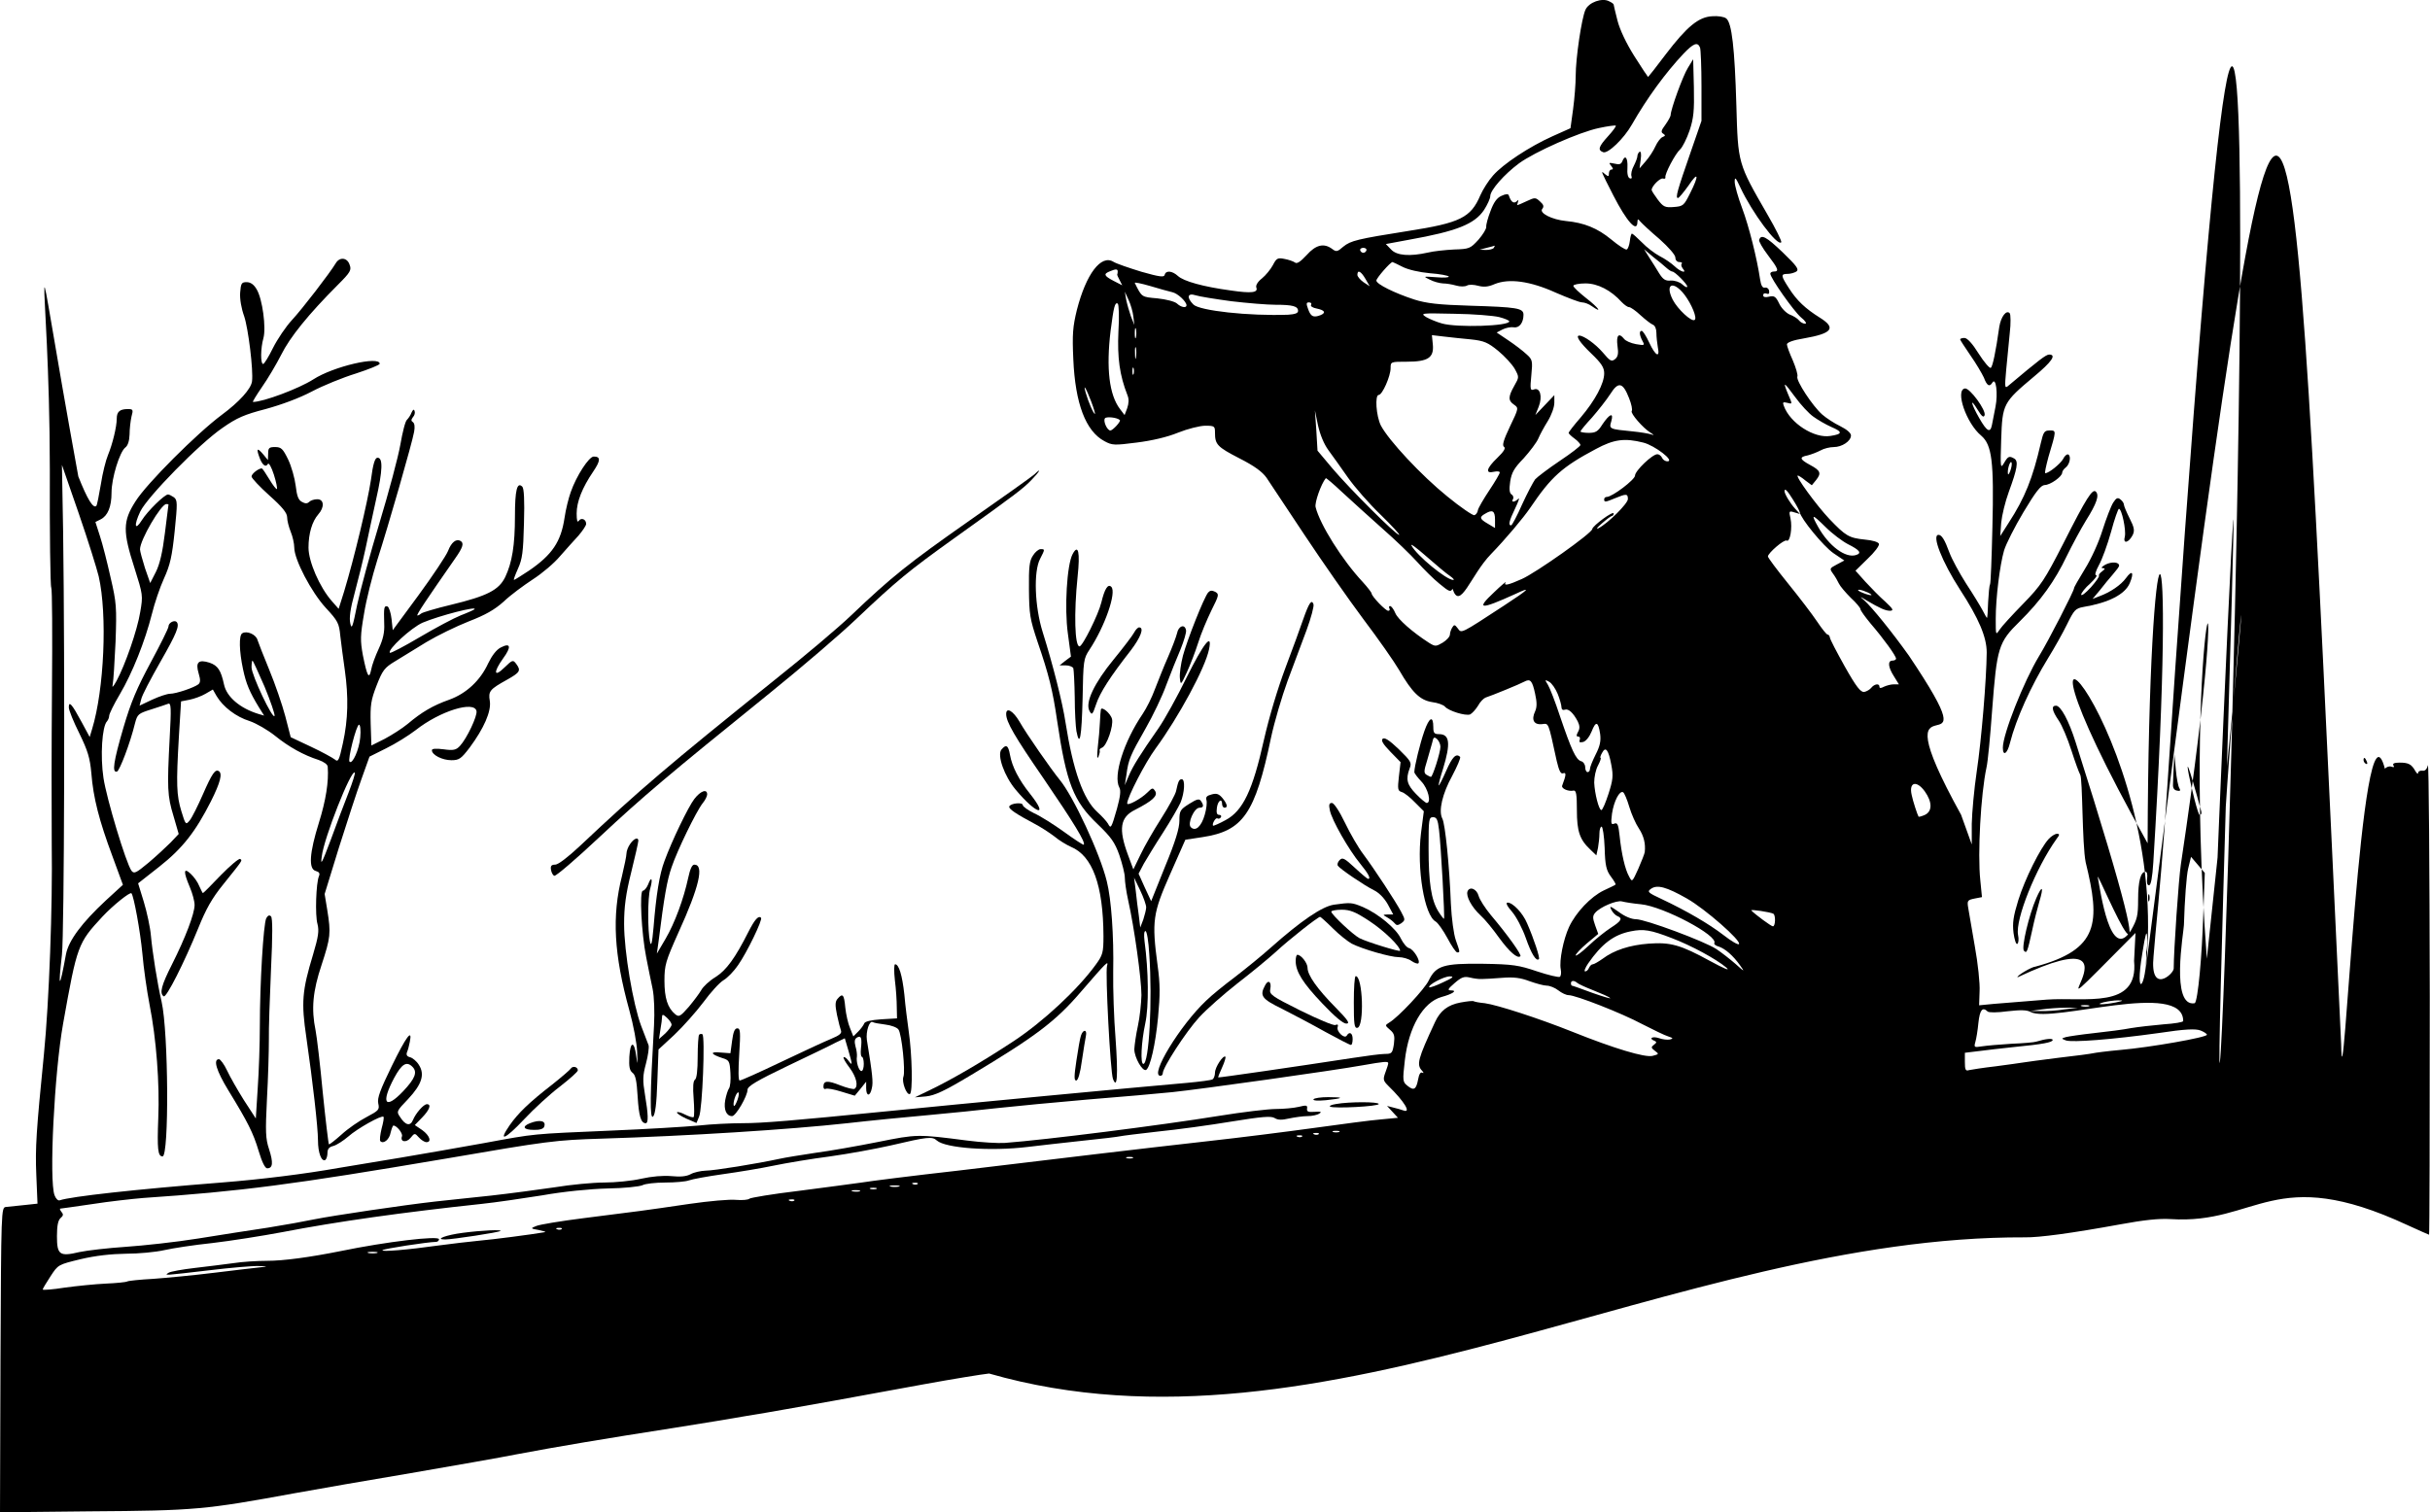 <?xml version="1.0" encoding="UTF-8" standalone="no"?>
<svg
   version="1.0"
   width="1024pt"
   height="637.463pt"
   viewBox="0 0 1024 637.463"
   preserveAspectRatio="xMidYMid"
   id="svg845"
   sodipodi:docname="you-yearn-yet-engage-not.svg"
   inkscape:version="1.3.2 (091e20e, 2023-11-25)"
   xmlns:inkscape="http://www.inkscape.org/namespaces/inkscape"
   xmlns:sodipodi="http://sodipodi.sourceforge.net/DTD/sodipodi-0.dtd"
   xmlns="http://www.w3.org/2000/svg"
   xmlns:svg="http://www.w3.org/2000/svg">
  <defs
     id="defs845" />
  <sodipodi:namedview
     id="namedview845"
     pagecolor="#ffffff"
     bordercolor="#000000"
     borderopacity="0.25"
     inkscape:showpageshadow="2"
     inkscape:pageopacity="0.0"
     inkscape:pagecheckerboard="0"
     inkscape:deskcolor="#d1d1d1"
     inkscape:document-units="pt"
     showgrid="false"
     inkscape:zoom="0.5"
     inkscape:cx="1411"
     inkscape:cy="293"
     inkscape:window-width="1699"
     inkscape:window-height="1391"
     inkscape:window-x="1725"
     inkscape:window-y="33"
     inkscape:window-maximized="1"
     inkscape:current-layer="svg845" />
  <path
     d="m 21,197.963 c -0.1,26.7 0.2,49.1 0.6,49.7 0.4,0.6 0.5,20 0.3,43.2 -0.2,23.1 -0.2,52.4 -0.1,65.1 0.4,25.6 -1.1,66.4 -3.3,88.5 -3.2,32.2 -3.7,39.3 -3.2,50.9 l 0.5,12 -5.6,0.6 c -3.2,0.3 -6.6,0.7 -7.7,0.8 -2,0.2 -2,1 -2.3,64.4 l -0.2,64.3 37.7,-0.4 c 44.9,-0.3 48.6,-0.7 86.8,-7.7 8.8,-1.6 30.6,-5.4 48.5,-8.4 17.9,-3.1 38.1,-6.6 45,-8 16.4,-3.1 37.2,-6.6 65.5,-11 12.7,-2 26.6,-4.3 31,-5.1 4.4,-0.7 12.1,-2 17,-2.9 9.9,-1.7 24.8,-4.4 58,-10.5 12.1,-2.2 24.4,-4.2 27.3,-4.5 141.047,40.523 289.748,-57.933 436.5,-57.4 5.9,0.1 19.5,-1.7 40.3,-5.5 9.8,-1.8 16.2,-2.5 21,-2.2 36.789,2.429 43.443,-23.666 99.8,2.5 4.9,2.2 9,4.1 9.2,4.1 0.2,0 0.3,-45.1 0.3,-100.3 -0.1,-55.1 -0.4,-99 -0.8,-97.6 -0.4,1.7 -1.2,2.5 -2.3,2.3 -1,-0.1 -1.8,0.3 -1.8,0.9 0,0.7 -0.6,0.3 -1.2,-0.8 -1.6,-2.8 -2.8,-3.5 -6.6,-3.5 -2.3,0 -3.1,0.4 -2.6,1.2 0.5,0.7 0.2,0.9 -0.9,0.5 -0.8,-0.3 -2.1,0.1 -2.7,0.9 -9.944,-37.89 -17.786,155.231 -18.436,116.063 -22.526,-478.842 -20.482,-508.742 -82.5,-30.6 11.835,-100.776 -75.113,-189.787 0.936,-54.063 0.462,-148.55 12.59,-156.679 2.4,8.1 -0.4,6.3 -1,9.6 -1.8,9.6 -0.8,0 -1,-1.1 -0.8,-2.9 0.2,-1.6 0,-2.8 -0.7,-2.8 -2,0 -3.1,3.9 -3.1,11.7 0,6.8 -0.4,8.4 -3,13 -8.709,13.819 -12.915,-16.709 -14,-22.4 -0.949,-4.916 36.207,86.221 -9.3,-56.8 -2.9,-9.2 -6.3,-15.5 -8.3,-15.5 -2.1,0 -1.7,2.1 1.1,6.2 1.4,2 3.8,7.7 5.4,12.7 1.6,5 3.3,9.6 3.7,10.2 1.062,1.858 0.772,29.262 2.3,36.9 6.243,25.478 5.731,36.768 -21.2,44 -1.4,0 -8.1,3.9 -7.5,4.5 62.233,-29.392 -6.466,37.78 49.7,-18.7 l -0.6,11.8 c 2.015,20.601 -20.896,15.132 -36.8,16.3 -8.8,0.7 -18.8,1.5 -22.3,1.8 l -6.2,0.6 0.2,-5.9 c 0.2,-3.2 -0.7,-11.8 -2,-18.9 -1.2,-7.2 -2.5,-14.5 -2.8,-16.3 -0.5,-3 -0.3,-3.3 2.7,-3.9 l 3.1,-0.6 -0.7,-7.1 c -1.2,-11.1 0.2,-36.4 2.6,-47.5 0.6,-2.5 1.6,-13.4 2.4,-24.4 2,-26.2 2.6,-28.4 11.6,-37.2 8.9,-8.8 14.8,-17 19.9,-27.7 2.2,-4.5 5.8,-11.2 8,-14.8 4.6,-7.3 5.7,-10.7 4.2,-12.2 -1.4,-1.4 -3.9,2.4 -13.7,21.8 -7.9,15.4 -9.3,17.6 -16.9,25.4 -4.6,4.7 -9.1,9.6 -10,11 -1.6,2.4 -1.6,2.3 -1.6,-4.6 0,-8.8 1.7,-22.5 3.5,-28.8 0.8,-2.7 4.5,-10 8.2,-16.2 5.2,-8.7 7.3,-11.3 8.9,-11.4 2.4,0 7.4,-3.6 7.4,-5.2 0,-0.6 0.7,-1.6 1.5,-2.2 1.7,-1.3 2.4,-4.9 1,-5.5 -0.5,-0.2 -1.5,0.6 -2.1,1.9 -1.1,2 -6,6 -7.5,6 -0.4,0 0.3,-3 1.3,-6.8 3.4,-11.4 3.4,-11.2 0.5,-11.2 -2.2,0 -2.6,0.6 -3.7,5.3 -3.4,14.8 -6.7,23.1 -13.6,33.7 l -3.5,5.5 0.4,-5.6 c 0.3,-3.1 1.7,-8.9 3.2,-13 3.6,-9.8 4.1,-12.9 2.4,-14 -2.2,-1.3 -2.7,-1.1 -4.4,1.8 -1.5,2.6 -1.6,2 -1.2,-9.9 0.5,-15 0.8,-15.6 13.8,-26.5 7.6,-6.3 9.6,-9.3 6.4,-9.3 -1.3,0 -4.3,2.3 -16.9,12.9 -1.8,1.6 -1.9,1.4 -1.2,-6.4 0.4,-4.4 1.1,-11.4 1.5,-15.5 0.5,-4.1 0.4,-7.9 0,-8.4 -1.4,-1.6 -3.7,1.4 -4.4,5.7 -1.5,10.6 -2.8,16.8 -3.6,17.3 -0.5,0.3 -2.8,-2.4 -5.1,-6 -2.6,-4.2 -4.8,-6.6 -6,-6.6 -1,0 -1.8,0.3 -1.8,0.6 0,0.3 2,3.3 4.3,6.7 2.4,3.4 4.9,7.7 5.7,9.4 1.3,3.5 2.4,4.1 3.6,2.1 1.5,-2.4 2.4,4.7 1.3,10.2 -0.6,3 -1.3,6.5 -1.5,7.7 -0.7,3.5 -2.1,2.8 -5.4,-3 -3.5,-6.1 -4,-9 -0.6,-3.4 1.7,2.8 2.5,3.4 2.9,2.3 0.8,-2 -6.3,-11.7 -8.3,-11.3 -4.2,0.7 0.6,14.7 6.9,19.9 4.5,3.9 5.4,10.8 4.7,38.6 -0.3,12.8 -0.7,23.6 -1,24.1 -0.3,0.4 -0.6,3.8 -0.8,7.4 -0.1,3.7 -0.3,6.7 -0.5,6.7 -0.1,0 -1,-1.5 -1.9,-3.3 -0.9,-1.7 -4,-6.8 -6.9,-11.2 -2.8,-4.4 -6,-10.3 -7,-13 -2,-5.5 -3.3,-7.5 -4.6,-7.5 -3,0 1.5,11.4 9,23 8,12.3 11.3,20.1 11.3,26.6 -0.1,11.3 -2.2,36.7 -4.2,50.1 -1.1,7.4 -2,17.4 -2.1,22.1 v 8.7 l -4.5,-12.5 c -37.74,-68.33 16.552,-9.699 -22,-67.1 -7,-9.8 -15.3,-20.1 -18.8,-23.3 -2.1,-1.8 -2,-1.8 0.9,0 5.6,3.3 8,4.4 10,4.4 1.6,-0.1 1.3,-0.7 -2,-3.8 -2.3,-2 -6,-5.8 -8.4,-8.4 l -4.2,-4.7 5.1,-5 c 2.9,-2.7 5,-5.5 4.8,-6.3 -0.3,-0.8 -2.7,-1.5 -5.9,-1.8 -6.8,-0.7 -8.1,-1.5 -15,-8.7 -5.4,-5.7 -14.6,-18.3 -13.3,-18.3 0.3,0 1.8,0.9 3.2,2.1 l 2.7,2 1.8,-2.2 c 2.3,-2.9 1.9,-4 -2.6,-6.4 -4.4,-2.4 -4.6,-3.3 -0.9,-4 1.5,-0.4 3.9,-1.3 5.4,-2.1 1.4,-0.8 3.9,-1.4 5.5,-1.4 3.5,0 7.3,-2.5 7.3,-4.9 0,-1 -1.7,-2.5 -4.5,-3.9 -2.5,-1.2 -5.9,-3.4 -7.6,-4.9 -4.1,-3.6 -11.1,-14.3 -10.5,-16 0.3,-0.7 -0.6,-3.7 -1.9,-6.8 -1.4,-3.1 -2.5,-6.1 -2.5,-6.8 0,-0.8 2.7,-1.8 7.1,-2.5 12.1,-2.1 13.8,-4.4 6.7,-8.8 -5.9,-3.7 -9.6,-7.1 -12.9,-12.3 -3.5,-5.4 -3.6,-6.1 -0.6,-6.1 1.2,0 2.9,-0.5 3.7,-1 1.2,-0.9 0.2,-2.3 -5.8,-8.1 -6.9,-6.6 -9.1,-7.8 -9.9,-5.2 -0.2,0.5 1.4,3.4 3.7,6.4 4.4,5.8 4.8,6.9 2.5,6.9 -0.8,0 -1.5,0.4 -1.5,0.9 0,1.8 9.8,15.7 12.9,18.4 1.9,1.5 2.6,2.7 1.8,2.7 -0.8,0 -2,-0.6 -2.6,-1.4 -0.6,-0.8 -2.4,-1.9 -4,-2.5 -1.5,-0.7 -3.5,-2.7 -4.4,-4.7 -1.4,-2.9 -2.1,-3.3 -4.2,-2.8 -1.6,0.4 -2.5,0.2 -2.5,-0.6 0,-0.7 0.6,-1 1.4,-0.7 0.9,0.4 1.3,0 1.1,-1.1 -0.1,-0.9 -0.9,-1.6 -1.8,-1.4 -1,0.2 -1.6,-0.9 -2,-3.5 -1.3,-8.8 -4.7,-22.4 -7.6,-30.1 -1.7,-4.5 -3.1,-9.5 -3.1,-11 0,-2.3 0.4,-1.9 2.4,2.4 4.9,10.5 15.5,24.8 17.2,23.1 0.4,-0.3 -2.3,-5.7 -5.9,-11.9 -12.4,-21.5 -12.3,-21.2 -13,-45.9 -0.7,-24 -1.9,-34.8 -4.3,-36.6 -0.9,-0.7 -3.5,-1.1 -5.9,-0.9 -5.7,0.3 -10.6,4.3 -19.6,16.1 -3.9,5.2 -7.3,9.5 -7.4,9.5 -0.1,0 -2.7,-3.9 -5.8,-8.8 -3.4,-5.4 -6.1,-11.1 -7.1,-15 -0.9,-3.5 -1.6,-6.5 -1.6,-6.7 0,-0.3 -0.8,-0.9 -1.9,-1.4 -2.9,-1.6 -8.6,0.4 -10,3.6 -1.6,3.5 -4.1,20.3 -4.1,27.8 0,3.3 -0.5,9.6 -1.1,14.1 l -1.1,8 -7.6,3.4 c -9.8,4.4 -20.8,11.7 -25,16.5 -1.9,2.1 -4.3,5.9 -5.4,8.4 -4,9.4 -8.5,11.6 -30.3,15 -21.5,3.4 -24.3,4.1 -27.4,6.6 -2.5,2.2 -3,2.3 -4.7,1 -3.5,-2.6 -6.9,-1.8 -10.8,2.6 -2.6,2.8 -4.1,3.8 -4.9,3.1 -0.7,-0.5 -2.7,-1.2 -4.4,-1.5 -2.9,-0.6 -3.4,-0.3 -4.9,2.6 -0.9,1.7 -3,4.3 -4.6,5.6 -1.7,1.3 -2.7,2.9 -2.4,3.8 0.9,2.2 -1.9,2.6 -10.7,1.3 -11.8,-1.6 -19.9,-3.9 -22.3,-6.1 -2.4,-2.2 -5.1,-2.5 -5.6,-0.5 -0.2,1.1 -2.1,0.9 -9.8,-1.3 -5.2,-1.6 -10.5,-3.4 -11.8,-4.2 -5.2,-3.2 -11.5,5.1 -15.4,20.3 -1.7,7 -2,10.2 -1.5,20.8 0.8,18.6 5.2,30.3 13.1,34.5 3.3,1.8 4.2,1.8 13.6,0.6 6.4,-0.8 12.9,-2.3 17.5,-4.2 4,-1.6 9.2,-2.9 11.4,-2.9 3.9,0 4.1,0.2 4.1,2.9 0,5 0.9,6 10.2,10.8 6.5,3.3 9.7,5.7 11.5,8.2 1.3,2 8.5,12.8 16,24.1 7.5,11.3 18.6,27.2 24.8,35.5 6.2,8.2 13,17.9 15.1,21.5 5.5,9.5 8.8,12.7 13.9,13.5 2.4,0.3 4.8,1.2 5.4,1.9 1.5,1.8 8.6,4 10.6,3.3 0.8,-0.4 2.3,-2 3.3,-3.6 0.9,-1.7 2.4,-3.2 3.2,-3.5 2.8,-0.9 14.5,-5.7 16.3,-6.7 2.6,-1.4 3.4,-0.5 4.6,5.1 0.8,3.6 0.8,5.6 0,7.4 -1.7,3.6 -0.5,5.7 2.8,5.4 3,-0.3 2.6,-1.5 6.3,15.5 1,4.2 1.7,5.6 2.7,5.2 1.4,-0.5 1.3,0.7 -0.4,5.2 -0.5,1.2 2.6,2.6 4.8,2.1 1.1,-0.2 1.4,1.6 1.4,8.2 0,9.1 1.2,12.5 5.8,16.8 l 2.4,2.3 0.7,-3.2 c 0.3,-1.7 0.6,-4.4 0.6,-6 0,-1.6 0.4,-2.9 0.9,-2.9 0.5,0 1.1,4 1.3,8.9 0.2,7.5 0.7,9.5 2.6,12.1 1.3,1.7 2.2,3.3 2,3.4 -0.1,0.2 -2.4,1.3 -5,2.5 -5.4,2.6 -11.7,9.2 -14.6,15.4 -2.4,5.2 -4.2,14.2 -3.5,17.8 0.3,1.5 0.1,2.9 -0.4,3.2 -0.5,0.3 -4.8,-0.7 -9.6,-2.3 -7.7,-2.6 -10.1,-3 -22.9,-3.2 -16.5,-0.2 -19.7,0.8 -22.7,7 -1.7,3.6 -12.9,15.6 -16.7,17.8 -1.8,1.1 -1.8,1.2 0.3,3 1.9,1.6 2.1,2.6 1.7,6 -0.6,3.9 -0.9,4.2 -3.8,4.2 -1.7,0 -7.8,0.8 -13.6,1.7 -24.1,3.7 -56.5,8.4 -56.6,8.2 -0.2,-0.1 0.6,-2 1.6,-4.2 1,-2.2 1.6,-4.2 1.4,-4.5 -0.9,-0.9 -4.4,4.4 -4.4,6.7 0,1.2 -0.5,2.5 -1,2.8 -0.6,0.4 -5.4,1 -10.8,1.5 -21,1.8 -96.8,9 -127.7,12.1 -38.3,3.8 -51.1,4.9 -59.7,4.9 -4.8,0 -13.1,0.4 -18.5,1 -5.4,0.5 -21.7,1.5 -36.3,2.1 -34.6,1.5 -31.8,1.2 -54.1,5.3 -10.7,1.9 -26.4,4.7 -34.9,6.1 -8.5,1.4 -20.4,3.4 -26.5,4.4 -14.1,2.5 -32.5,4.8 -49,6.1 -36.7,2.9 -63.6,5.9 -68.3,7.5 -0.7,0.3 -1.7,-0.7 -2.2,-2.1 -2.4,-6.1 -0.1,-51.8 3.6,-72.4 5.9,-33.1 6.2,-33.9 16.6,-45.1 4.4,-4.7 11.6,-10.5 12.2,-9.8 1,1.2 3.7,15.9 4.6,25.4 0.5,6 1.9,15.7 3,21.4 2.9,14.6 4.3,33.5 3.7,47.9 -0.5,13.1 -0.2,16.2 1.8,16.2 2.8,0 2.5,-52.4 -0.4,-65.2 -1.8,-7.7 -3.9,-21.1 -4.5,-27.8 -0.3,-3.6 -1.7,-10 -3,-14.3 l -2.4,-7.8 8.9,-7 c 9.9,-7.8 15.3,-14.8 21.8,-27.6 4,-8 4.9,-11.7 3.3,-12.7 -1.5,-0.9 -2.8,0.9 -6.7,9.8 -2.1,4.8 -4.6,9.8 -5.5,10.9 -1.7,2.1 -1.8,2 -3.6,-3.9 -2,-6.7 -2.2,-11 -1,-31.6 l 0.9,-14.6 3.6,-0.7 c 2,-0.4 5,-1.5 6.7,-2.5 l 3.1,-1.8 1.6,2.8 c 2.7,4.5 8.1,8.7 13.9,10.5 2.9,1 7.7,3.8 10.7,6.2 5.8,4.7 12.1,8.2 18.4,10.2 2.2,0.8 3.8,1.9 3.8,2.9 0.5,6.2 -0.8,14.2 -3.7,23.5 -4,12.8 -4.5,19.6 -1.3,20.4 1.4,0.4 1.8,1 1.3,2.2 -1.2,2.7 -1.7,16.5 -0.6,20.2 0.7,2.8 0.4,5.2 -1.9,12.9 -4.6,15.2 -5,20 -2.8,34.9 2.7,18.7 4.9,37.9 4.9,43.4 0,5.2 1.5,9.1 3.1,8.2 0.5,-0.4 0.9,-1.7 0.9,-3 0,-1.6 0.7,-2.5 2.5,-2.9 1.4,-0.4 4.2,-2.2 6.3,-4 3.7,-3.3 14,-9.1 14.8,-8.3 0.3,0.2 -0.1,2.5 -0.8,5 -0.6,2.6 -0.9,4.9 -0.5,5.3 1.3,1.3 3.8,-0.7 4.3,-3.6 0.4,-1.6 0.9,-3 1.2,-3 1.4,0 4,3.3 3.6,4.5 -0.9,2.4 1.8,2.9 3.6,0.7 1.7,-2.1 1.8,-2.1 3.5,-0.2 1,1.1 2.4,2 3.2,2 2.3,0 1.4,-2.8 -1.8,-5.1 l -3.1,-2.1 3.1,-3.2 c 3.1,-3.2 4,-5.6 2,-5.6 -1.4,0 -4.7,3.8 -5.9,6.7 -1.1,2.7 -3.2,2.2 -5.4,-1.3 -1.6,-2.3 -1.5,-2.5 3.4,-7.6 5.8,-6.2 7.1,-10.4 4.5,-14.4 -0.9,-1.5 -2.6,-2.9 -3.7,-3.2 -1.3,-0.3 -1.7,-1 -1.3,-2.1 0.4,-0.9 0.9,-2.8 1.2,-4.4 1.2,-5.9 -1.6,-2.1 -7.6,10.2 -4.9,10.1 -6.2,13.5 -5.7,15.8 0.6,2.6 0.2,3 -4.9,5.7 -3.1,1.6 -7.9,4.9 -10.6,7.4 -2.7,2.4 -5.1,4.3 -5.3,4.1 -0.2,-0.2 -1.4,-10.1 -2.6,-21.9 -1.1,-11.8 -2.5,-23.5 -3,-26 -1.9,-9.2 -1.2,-16.6 2.5,-27.7 3.8,-11.6 4,-13.3 2.4,-23.2 l -1.1,-6.7 6,-19.5 c 3.4,-10.7 7.6,-23.7 9.5,-28.9 l 3.4,-9.5 7,-3.5 c 3.9,-1.9 9.5,-5.4 12.5,-7.7 10.3,-8.1 24.7,-12.5 25.6,-8 0.4,2.1 -4.1,11.6 -7,14.7 -1.6,1.7 -2.7,2 -6.9,1.4 -3.2,-0.4 -4.9,-0.3 -4.9,0.4 0,2 4.4,4.2 8.2,4.2 3.3,0 4.1,-0.6 7.7,-5.3 6,-8.1 9.2,-15.3 8.5,-19.7 -0.7,-4.1 0,-4.9 7.4,-9 5.3,-3 5.8,-3.8 3.8,-6.5 -1.4,-1.9 -1.6,-1.9 -5,1.4 -4.5,4.4 -4.8,2.1 -0.6,-3.8 3.6,-4.9 3.2,-6.8 -1,-4.6 -1.8,0.9 -3.7,3.4 -5.3,6.7 -3.3,7.2 -9.2,12.7 -16.4,15.3 -6.8,2.4 -11.6,5.2 -17.5,10.2 -2.3,1.9 -6.7,4.7 -9.7,6.3 l -5.6,2.8 -0.3,-9.1 c -0.2,-8 0.1,-10 2.5,-16.2 2.5,-6.4 3.3,-7.5 7.8,-10.2 2.7,-1.7 8.7,-5.3 13.2,-8.1 4.5,-2.7 12.5,-6.6 17.8,-8.7 7,-2.7 10.9,-4.9 14.8,-8.4 2.8,-2.7 8.4,-6.8 12.2,-9.3 3.9,-2.5 9.1,-6.9 11.5,-9.8 2.5,-2.8 6,-6.8 7.8,-8.7 1.7,-2 3.2,-4.2 3.2,-4.9 0,-2 -2.1,-2.8 -3.1,-1.3 -0.6,0.9 -0.9,-0.2 -0.9,-3.1 0,-4.9 2.3,-10.8 7,-17.7 3.1,-4.6 3.2,-6.3 0.2,-6.3 -2,0 -7.3,8.1 -9.7,15 -0.9,2.5 -2.1,7.3 -2.6,10.8 -1.5,10.1 -5.2,15.6 -15,22.3 -3.2,2.1 -6,3.9 -6.3,3.9 -0.3,0 0.5,-2.1 1.7,-4.8 1.8,-4 2.2,-6.9 2.5,-19.1 0.3,-9.8 0,-14.7 -0.7,-15.4 -2.2,-2.2 -3.1,1.5 -3.1,12.4 0,12.3 -1.2,19.6 -4.1,25.7 -2.7,5.5 -7.6,8 -22.9,11.7 -6.3,1.5 -11.9,3.2 -12.4,3.6 -0.6,0.5 -1.3,0.9 -1.7,0.9 -0.7,0 3.9,-6.8 15.8,-23.9 3.4,-4.8 3.9,-6.6 2.4,-7.5 -1.8,-1.1 -3.9,0.5 -5.3,4.2 -0.8,2 -6.4,10.4 -12.4,18.6 l -10.9,14.8 -0.5,-4.7 c -0.3,-2.7 -1.1,-5 -1.7,-5.3 -1.5,-0.4 -1.6,0.4 -1.4,7.3 0.2,3.6 -0.5,6.6 -2.3,10.5 -1.4,3 -2.9,7 -3.2,8.9 -0.9,4.3 -1.7,2.7 -3.5,-6.2 -1.1,-6.1 -1.1,-8.2 0.5,-17.4 0.9,-5.8 3.5,-16 5.6,-22.7 4.8,-14.9 14.7,-49.4 15.5,-54 0.4,-2.1 0.2,-3.6 -0.5,-4.1 -0.8,-0.5 -0.8,-1 0,-2.1 0.7,-0.7 1,-1.9 0.7,-2.6 -0.3,-0.9 -0.7,-0.6 -1.3,0.7 -0.4,1.1 -1.3,2.4 -1.9,3 -0.7,0.5 -1.9,5.3 -2.8,10.5 -0.9,5.2 -4.9,20.1 -8.8,33 -3.9,12.9 -8.1,28.4 -9.4,34.5 -1.9,9.5 -2.3,10.6 -2.9,7.8 -0.5,-2.2 0,-6.1 1.8,-12.6 1.4,-5.2 3.5,-13.7 4.6,-18.8 1.1,-5.2 3.1,-14.6 4.5,-20.9 2.8,-12.3 2.9,-17.5 0.6,-17.5 -1.1,0 -1.9,2.5 -2.8,9.4 -1.4,9.3 -7,32.8 -11.3,47 l -2.3,7.3 -2.9,-3.3 c -5.1,-5.8 -9.8,-16.6 -9.8,-22.5 0,-5.9 1.5,-11 4.1,-14 2.7,-3 2.5,-6.4 -0.4,-6.4 -1.3,0 -2.8,0.5 -3.4,1.1 -0.8,0.8 -1.7,0.8 -3.1,0 -1.5,-0.8 -2.1,-2.5 -2.6,-6.8 -0.4,-3.2 -1.8,-8.2 -3.2,-11.1 -2.2,-4.5 -2.9,-5.2 -5.5,-5.2 -2.5,0 -2.9,0.4 -2.9,2.7 l -0.1,2.8 -1.8,-2.2 c -2.6,-3.1 -3.2,-2.9 -1.9,0.7 1.2,3.5 2.7,4.8 3.7,3.1 0.4,-0.6 1.5,1.4 2.5,4.5 1,3.1 1.5,5.8 1.3,6.1 -0.3,0.2 -1.7,-1.6 -3.2,-4.1 -1.5,-2.5 -2.9,-4.6 -3.2,-4.6 -1.4,0 -4.3,2.3 -4.3,3.4 0,0.7 3.4,4.3 7.5,8 5.5,4.9 7.5,7.4 7.5,9.2 0,1.4 0.7,4.1 1.5,6.1 0.8,1.9 1.5,5 1.5,6.7 0,5 7.2,18.8 13.3,25.4 5.1,5.5 5.6,6.5 6.1,11.8 0.4,3.3 1.2,9.7 1.9,14.4 1.6,11.4 1.4,20.8 -0.8,30.8 -1.6,7.4 -2,8.1 -3.4,6.9 -0.9,-0.7 -5.4,-3.2 -10.1,-5.4 l -8.5,-4 -2.3,-8.9 c -1.3,-4.9 -4.3,-13.6 -6.7,-19.4 -2.4,-5.8 -4.6,-11.5 -5,-12.7 -0.6,-2.3 -4.5,-4 -6.4,-2.8 -1.5,0.8 -1.3,7.6 0.3,15.1 1.3,6.2 2.8,9.7 6.7,16.1 l 2.2,3.5 -2.4,-0.7 c -7.8,-2.4 -13.4,-7.2 -14.5,-12.4 -1.3,-6 -2.6,-8 -6.1,-9.2 -4.7,-1.5 -6,-0.2 -4.6,4.5 0.8,2.7 0.8,3.8 -0.1,4.6 -1.8,1.4 -9.4,4 -12,4 -1.1,0 -4.5,1.1 -7.5,2.5 l -5.3,2.5 0.7,-2.7 c 0.3,-1.6 4,-8.6 8.1,-15.8 6.9,-12.1 8.2,-15.3 6.8,-16.8 -1,-0.9 -3.4,0.4 -3.4,1.9 0,0.8 -3.4,7.6 -7.5,15.2 -5.8,10.8 -8.3,16.6 -11.5,27.5 -4.2,14.4 -4.9,19.1 -2.7,18.5 1.1,-0.4 5.5,-11.8 7.6,-20.4 1,-3.8 1.4,-4.1 6.8,-5.8 3.2,-1 6.4,-2.1 7.2,-2.4 1.2,-0.4 1.3,1.8 0.6,14.4 -1.1,21.1 -1,24.4 1.6,32.9 l 2.2,7.6 -3.4,3.6 c -1.9,1.9 -6.1,5.8 -9.3,8.5 -5.3,4.4 -6.1,4.8 -7.2,3.4 -2.3,-3.2 -10.5,-30.4 -11.8,-39.1 -1.4,-9.2 -0.6,-21.8 1.5,-23.9 0.5,-0.6 0.9,-1.6 0.9,-2.3 0,-0.8 2,-4.9 4.5,-9.1 5.3,-9 10.6,-22.3 13.5,-33.8 1.1,-4.5 3.4,-11.3 5.1,-15 2.6,-5.7 3.4,-9.3 4.5,-19.9 1.2,-11.9 1.2,-13.1 -0.3,-14.3 -0.9,-0.6 -2,-1.2 -2.5,-1.2 -1.5,0 -8.7,7.1 -11,10.8 -3,4.8 -3.5,2.3 -0.7,-3.6 2.9,-6.1 24.9,-28.6 34.7,-35.3 6,-4.2 9.2,-5.6 18.1,-7.9 6.6,-1.8 14.2,-4.6 19.5,-7.4 4.7,-2.5 13.1,-5.9 18.6,-7.6 5.5,-1.8 10,-3.6 10,-4.1 0,-3.4 -19.5,1.1 -28,6.6 -6.1,3.9 -21.1,9.5 -25.4,9.5 -0.3,0 1.4,-2.8 3.8,-6.3 2.4,-3.4 6,-9.5 8.1,-13.6 3.6,-7.3 11.5,-17.1 23.9,-29.5 5.3,-5.3 5.8,-6.2 4.9,-8.5 -1,-3 -4.2,-3.3 -5.8,-0.6 -2.5,4.2 -14.3,19.5 -18.5,24 -2.5,2.7 -6.1,8 -8,11.8 -1.8,3.7 -3.7,6.7 -4.1,6.7 -1.2,0 -1.1,-6.7 0.1,-10.9 1.2,-4.4 -0.4,-16.4 -2.8,-20.5 -1.2,-2.1 -2.6,-3.1 -4.3,-3.1 -2.1,0 -2.4,0.5 -2.7,4.4 -0.2,2.7 0.5,6.7 1.7,10 1.7,5 3.9,22.7 3.3,27.4 -0.4,3.2 -5.4,8.7 -12.7,14.1 -10.5,7.8 -31.8,29.1 -36.4,36.5 -5.4,8.4 -5.4,12.7 -0.4,28.2 3.5,11.1 3.6,11.5 2.4,18.4 -1.2,7.6 -6.4,22.5 -10,29.1 -1.5,2.7 -2,3.1 -1.6,1.4 0.3,-1.4 0.8,-9.5 1.2,-18 0.5,-14.4 0.4,-16.3 -2.1,-27 -1.4,-6.3 -3.4,-14.2 -4.5,-17.5 l -1.9,-5.9 2.2,-1.1 c 3,-1.5 4.6,-5.3 4.6,-11.3 0,-6.1 3.4,-17.1 5.8,-19 1.1,-0.8 1.7,-2.8 1.8,-5.5 0,-2.3 0.4,-5.7 0.8,-7.5 0.8,-2.9 0.7,-3.2 -1.5,-3.2 -3.4,0 -4.7,1.1 -4.7,4 0,3.5 -1.8,10.8 -3.7,15.4 -0.9,2.1 -2.3,7.7 -3,12.3 -0.8,4.7 -1.6,8.8 -1.9,9.1 -1.3,1.3 -3.8,-2.8 -7.6,-12.4 -22.075,-121.285 -12.08,-89.296 -12,-2.9 z m 914.464,249.663 c -1.6,12.3 6.836,-240.963 5.636,-228.163 -1.6,16.5 -11.136,245.963 -9.536,222.163 0.9,-12.1 2,-28.1 2.5,-35.5 7.403,-149.287 21.004,-236.349 -4.1,-2 C 918.782,254.369 944.096,197.388 919,364.463 c -0.9,5.9 -3,36.3 -3,43.8 0,2.315 -10.118,11.21 -8.5,-5.2 0.3,-3.9 1.2,-13.9 2,-22.1 0.8,-8.3 1.9,-22.4 2.6,-31.5 50.367,-763.905 26.957,69.424 23.364,98.163 z M 716.4,20.063 c 0.3,0.9 0.6,8.2 0.6,16.2 v 14.7 l -4.5,13 c -5.7,16.4 -6.6,19.5 -5.4,19.5 0.4,0 2.4,-2.4 4.4,-5.2 4.2,-6.3 4.6,-4.5 0.7,3.2 -2.6,5.2 -2.9,5.5 -6.9,5.8 -3.7,0.3 -4.4,-0.1 -6.7,-3.1 -1.4,-1.9 -2.6,-3.7 -2.6,-4.1 0,-1.6 3.6,-5.2 4.8,-4.8 0.7,0.2 1.1,0 1,-0.5 -0.4,-1.3 4.1,-9.9 6.2,-11.8 1,-0.9 2.8,-4.5 4,-8 1.7,-5.2 2,-8.2 1.8,-18.1 l -0.3,-11.9 -2.2,3.6 c -2.1,3.3 -7.3,17.6 -7.3,20 0,0.5 -1,2.3 -2.2,4 -1.8,2.4 -2,3.2 -0.9,3.8 1,0.7 0.9,0.9 -0.3,1.4 -0.8,0.3 -2.2,2.1 -3,3.9 -0.8,1.8 -2.6,4.6 -4.1,6.3 l -2.6,3 0.5,-3.8 c 0.3,-2.2 0.1,-3.5 -0.5,-3.2 -0.5,0.4 -0.9,1.2 -0.9,1.8 0,0.7 -0.7,2.5 -1.5,4.1 -0.9,1.6 -1.3,3.6 -1,4.4 0.3,0.8 0,1.2 -0.7,0.9 -0.8,-0.3 -1.2,-1.9 -1,-4.6 0.2,-4.1 -1,-5.6 -2.2,-2.5 -0.5,1.2 -1.3,1.4 -3.3,0.9 -2.3,-0.5 -2.5,-0.4 -1.4,0.9 0.9,1.1 1,1.6 0.2,1.6 -0.6,0 -1.1,0.7 -1.1,1.6 0,1.4 -0.2,1.5 -1.7,0.3 -1.9,-1.7 -1.9,-1.7 3.6,9.1 5.6,10.9 10,15.8 10.1,11.2 0.1,-1.5 0.2,-1.5 1.3,-0.2 0.7,0.8 4.2,4.1 8,7.3 3.9,3.5 6.7,6.7 6.7,7.8 0,1.1 0.7,1.9 1.7,1.9 0.9,0 1.3,0.3 1,0.7 -0.4,0.3 -0.2,1.2 0.4,2 2,2.3 -0.9,1.5 -3.5,-1 -1.3,-1.2 -4,-3.1 -6.2,-4.2 -2.1,-1.1 -5.5,-3.7 -7.5,-5.8 -2,-2 -3.9,-3.7 -4.2,-3.7 -0.3,0 -0.7,1.4 -0.9,3.2 -0.2,1.7 -0.8,3.3 -1.3,3.5 -0.6,0.2 -3.5,-1.7 -6.5,-4.2 -5.8,-4.8 -11.5,-7.1 -19.1,-7.8 -6,-0.6 -11.4,-3.4 -10,-5.1 0.8,-1 0.6,-1.8 -0.9,-3.1 -1.9,-1.8 -2.2,-1.8 -5.6,-0.2 -1.9,0.9 -3.7,1.7 -4.1,1.7 1.747,-6.076 -1.058,3.225 -3.5,-4.1 -0.2,-0.7 -1.2,-0.7 -3.1,0.2 -1.9,0.8 -3.3,2.8 -4.6,6.4 -1.1,2.8 -1.9,5.8 -1.8,6.6 0.1,0.9 -1.4,3.3 -3.3,5.5 -3.4,3.7 -3.8,3.9 -10.3,4.1 -3.7,0.2 -8.6,0.7 -11,1.3 -7.6,1.7 -13.1,1.3 -15.5,-1.3 l -2.2,-2.3 9.7,-1.8 c 20.2,-3.6 27.7,-6.6 31.7,-12.6 1.4,-2.2 2.6,-4.8 2.6,-5.8 0,-2.5 5.9,-9.2 12.1,-13.8 6.7,-4.9 25.5,-13.2 33.7,-14.9 3.7,-0.8 6.8,-1.2 7.1,-1 0.2,0.3 -1.3,2.3 -3.3,4.5 -4,4.4 -4.4,5.8 -2,6.7 2,0.7 8.7,-5.7 12.1,-11.7 6.4,-11.2 14.1,-21.7 21.7,-29.8 4.3,-4.5 6,-5.1 7,-2.6 z m -86.9,84.4 c -0.3,0.5 -1.8,0.9 -3.3,0.9 l -2.7,-0.1 3,-0.8 c 1.7,-0.4 3.1,-0.8 3.3,-0.9 0.2,0 0,0.3 -0.3,0.9 z m -53.7,1.1 c -0.2,0.6 -0.8,1 -1.3,1 -0.5,0 -1.1,-0.4 -1.3,-1 -0.2,-0.6 0.4,-1.1 1.3,-1.1 0.9,0 1.5,0.5 1.3,1.1 z m 126.5,7.4 c 0.9,0.8 2,1.5 2.4,1.5 1.1,0 6.3,5.3 6.3,6.3 0,0.6 -0.9,0.2 -2.1,-0.9 -1.1,-1 -3.2,-1.7 -4.9,-1.6 -2.2,0.2 -3.2,-0.5 -4.8,-3 -1.1,-1.8 -3,-4.9 -4.2,-6.7 l -2.2,-3.5 3.8,3.2 c 2.2,1.7 4.7,3.8 5.7,4.7 z m -111.3,-0.5 c 2.3,1.2 7.1,2.3 11.5,2.7 4.2,0.3 7.8,1 8,1.4 0.3,0.4 -2.1,0.6 -5.2,0.3 -5.7,-0.4 -5.7,-0.4 -2.8,1 1.7,0.9 4.1,1.5 5.5,1.6 1.4,0 3.9,0.4 5.6,0.9 1.7,0.5 3.7,0.5 4.6,0 0.8,-0.5 2.9,-0.4 4.7,0.1 2.3,0.6 4.2,0.5 6.9,-0.7 6.1,-2.5 15,-1.3 25.8,3.6 5.1,2.2 10,4.1 11.1,4.1 1,0 2.9,0.7 4.1,1.6 4.7,3.3 2.9,0.7 -2.4,-3.4 -2.9,-2.3 -5.4,-4.6 -5.4,-5.2 0,-0.5 2.3,-1 5.1,-1 5.2,0 10.8,2.9 15.3,7.9 1.1,1.1 2.4,2.1 3.1,2.1 0.6,0 2.8,1.5 4.8,3.4 2.1,1.9 4.4,3.7 5.2,4 0.9,0.3 1.5,1.8 1.5,3.4 0,1.6 0.3,4.4 0.6,6.1 1,4.7 -1,3.7 -3.6,-1.9 -1.3,-2.8 -2.7,-5 -3.2,-5 -1.1,0 -1,1.7 0.3,4.2 1.1,2 0.9,2 -2.7,1.4 -2.2,-0.4 -4.4,-1.4 -5,-2.2 -2.2,-2.8 -3.4,-1.6 -2.8,2.9 0.5,3.3 0.2,4.6 -1,5.6 -1.5,1.2 -2.1,0.9 -5.2,-2.8 -3.1,-3.6 -8,-7.1 -9.9,-7.1 -1.7,0 0.2,2.9 5,7.5 4.4,4.2 5.5,6 5.5,8.4 0,4.3 -3.8,11.4 -9.9,18.6 -2.8,3.2 -5.1,6.2 -5.1,6.5 0,0.3 1.1,1.4 2.5,2.4 1.4,1 2.5,2.3 2.5,2.7 0,0.5 -3.9,3.5 -8.7,6.7 -4.9,3.3 -9.5,6.8 -10.4,7.8 -0.8,1.1 -3.3,5.8 -5.5,10.6 -2.1,4.8 -4.2,8.7 -4.6,8.8 -1.3,0 -0.9,-1.8 1.7,-7.2 1.4,-2.9 2,-4.7 1.3,-4 -1.5,1.5 -3.2,1.6 -2.2,0.1 0.3,-0.6 0.1,-1.5 -0.6,-1.9 -0.9,-0.6 -1.1,-2.1 -0.6,-5.5 0.6,-3.8 1.7,-5.7 5.7,-9.8 2.6,-2.9 5.4,-6.6 6.1,-8.2 0.7,-1.7 2.5,-5 4,-7.4 1.6,-2.6 2.8,-5.9 2.8,-7.8 v -3.2 l -4,4.2 -4,4.2 1.4,-3.5 c 1.7,-4.3 0.6,-8.3 -2,-7.3 -1.5,0.6 -1.7,0 -1.1,-5.9 0.6,-6.2 0.5,-6.7 -2.1,-9 -1.5,-1.4 -4.9,-4 -7.6,-5.8 l -4.9,-3.3 2.5,-1.3 c 1.4,-0.7 3.5,-1.1 4.7,-0.9 2.3,0.4 4.1,-1.9 4.1,-5.3 0,-2.8 -2.8,-3.2 -22.5,-3.8 -13.4,-0.4 -18.4,-1 -23.5,-2.6 -8.3,-2.7 -16,-6.5 -16,-8 0,-1 5.8,-7.7 6.8,-7.8 0.1,0 2.1,0.9 4.2,2 z m -120,2 c 0,0.5 -0.1,1.1 -0.2,1.2 -0.1,0.2 0.4,1.3 1,2.4 l 1.1,2.2 -3.7,-1.9 c -4,-2.1 -4.3,-2.9 -1.5,-4 2.6,-1.1 3.3,-1 3.3,0.1 z m 104.4,3.1 1.8,3.1 -2.6,-1.7 c -1.4,-1 -2.6,-2.4 -2.6,-3.1 0,-2.3 1.5,-1.6 3.4,1.7 z m -81.4,5.6 c 2.3,0.5 5.9,3.9 6,5.5 0,1.3 -2.3,0.9 -4,-0.7 -1,-0.9 -4.6,-1.8 -8.3,-2.2 -6.7,-0.6 -6.5,-0.4 -9.5,-6.5 -0.2,-0.4 2.7,0.2 6.5,1.3 3.7,1.1 7.9,2.3 9.3,2.6 z m 215.8,1 c 3.1,4.1 5.5,10 4.3,10.7 -1.3,0.9 -7.1,-4.5 -9.2,-8.5 -3.4,-6.7 0.1,-8.3 4.9,-2.2 z m -232.2,9.3 0.4,3.5 -1.4,-3.5 c -0.7,-2 -1.6,-5.1 -2,-7 l -0.6,-3.5 1.6,3.5 c 0.9,1.9 1.8,5.1 2,7 z m 41.2,-6.5 c 6.8,0.8 15.2,1.5 18.7,1.5 7.2,0 9.5,0.6 9.5,2.6 0,1 -1.4,1.4 -4.2,1.6 -16.6,0.6 -37.3,-1.7 -39.9,-4.3 -3,-3 -2.5,-5 0.9,-3.9 1.5,0.5 8.3,1.6 15,2.5 z m -47.5,12.8 c -0.5,11 0.5,18.4 3.8,26.8 0.7,1.7 0.6,3.4 -0.1,5.5 l -1.1,2.9 -1.9,-2.5 c -4.6,-6 -5.9,-17.2 -4,-33 1.3,-10 1.8,-12.2 3,-11.5 0.5,0.3 0.7,5.6 0.3,11.8 z m 81.2,-11.3 c -0.4,0.6 0.7,1.3 2.4,1.6 3.4,0.7 4,1.8 1.5,2.8 -2.9,1.1 -4,0.6 -5.1,-2.4 -0.9,-2.5 -0.9,-3 0.3,-3 0.9,0 1.2,0.5 0.9,1 z m 79.3,5.2 c 2.3,0.6 4.2,1.4 4.2,1.8 0,2 -21.9,2.7 -28.3,0.9 -2.2,-0.6 -5.1,-1.8 -6.7,-2.7 -2.6,-1.7 -2.2,-1.7 11.9,-1.4 8,0.1 16.5,0.8 18.9,1.4 z m -153.1,8.5 c -0.3,1 -0.5,0.2 -0.5,-1.7 0,-1.9 0.2,-2.7 0.5,-1.8 0.2,1 0.2,2.6 0,3.5 z m 141.2,0.9 c 5.5,0.6 7.1,1.3 11.4,4.8 2.8,2.3 5.9,5.7 7,7.6 1.9,3.5 1.9,3.5 -0.2,7.2 -2.6,4.6 -2.6,6.2 -0.1,7.9 2,1.4 2,1.5 -1.7,9.2 -2.7,5.7 -3.4,8 -2.5,8.6 0.8,0.5 -0.1,2 -2.8,4.6 -4.7,4.5 -5.2,6.8 -1.5,5.9 1.4,-0.3 2.5,-0.2 2.5,0.3 0,0.5 -2,3.9 -4.4,7.5 -2.4,3.6 -4.6,7.4 -4.8,8.3 -0.1,1 -0.8,2 -1.5,2.2 -0.6,0.2 -5.8,-3.3 -11.4,-7.9 -10.9,-8.8 -24.7,-23.6 -28,-29.9 -2,-4 -2.6,-12.9 -0.9,-12.9 1.5,0 5,-7.9 5,-11.3 0,-2.7 0.1,-2.7 6.8,-2.7 9,0 11.5,-1.7 11,-7.2 l -0.4,-4 5.1,0.6 c 2.7,0.3 7.9,0.9 11.4,1.2 z m -141.2,7.6 c -0.2,1.3 -0.4,0.5 -0.4,-1.7 -0.1,-2.2 0.1,-3.2 0.4,-2.3 0.2,1 0.2,2.8 0,4 z m -1,7 c -0.3,0.7 -0.5,0.2 -0.5,-1.2 0,-1.4 0.2,-1.9 0.5,-1.3 0.2,0.7 0.2,1.9 0,2.5 z m 208.8,10.2 c 1,2.5 1.5,4.9 1.1,5.4 -0.6,1 4.8,7.2 7.9,9.1 1.7,1.1 1.7,1.2 0.2,0.7 -1,-0.3 -4.4,-0.9 -7.5,-1.2 -10.1,-1 -10.2,-1 -9.2,-4.3 1.1,-3.9 -0.7,-3.2 -3.8,1.4 -1.8,2.9 -2.8,3.5 -5.7,3.5 -1.9,0 -3.5,-0.3 -3.5,-0.6 0,-0.3 2.2,-3 4.9,-5.9 2.6,-3 6.1,-7.4 7.7,-9.9 3.4,-5.4 5.3,-4.9 7.9,1.8 z m 77.7,7.8 c 1.8,1.3 5.2,3.3 7.5,4.3 4.9,2.1 4.8,3 -0.4,3.8 -6.8,1.1 -17,-5.4 -19.6,-12.7 -0.6,-1.5 -0.3,-1.7 1.3,-1.3 2.4,0.6 2.4,0.8 0.5,-3.6 -2.3,-5.6 -1.9,-5.4 2.9,1.1 2.4,3.3 5.9,7.1 7.8,8.4 z m -304.4,-6.5 c 1.1,2.9 1.8,5.3 1.6,5.3 -0.6,0 -2.8,-5.1 -3.9,-9 -1.2,-4.2 0.2,-1.8 2.3,3.7 z m 100,20.6 c 1.7,2.3 5.4,7.5 8.2,11.5 2.8,4 9,11.1 13.8,15.7 4.8,4.7 8.3,8.5 7.8,8.5 -1.4,0 -21,-19.6 -28.1,-28 l -6.3,-7.5 -0.5,-8.5 -0.6,-8.5 1.3,6.3 c 0.9,4 2.5,7.9 4.4,10.5 z m -87.9,-12.7 c 0.6,0.5 -3,4.4 -4,4.4 -1.3,0 -3.1,-3.9 -2.3,-5.1 0.5,-0.9 5.2,-0.4 6.3,0.7 z m 220.6,9.5 c 4.8,1.2 13.4,7.8 10.2,7.9 -1,0 -2,-0.7 -2.3,-1.5 -0.4,-0.8 -1.2,-1.5 -2,-1.5 -2.1,0 -9.4,7 -9.4,9 0,1.7 -9.6,9 -11.9,9 -0.6,0 -1.1,0.4 -1.1,1 0,1.3 0.4,1.3 4.7,-0.5 4.6,-1.9 5.3,-1.9 5.3,0.4 0,1.9 -8.5,10.3 -12.4,12.3 -1.2,0.5 -0.5,-0.4 1.4,-2 1.9,-1.7 3.8,-3.1 4.3,-3.2 0.4,0 0.7,-0.5 0.7,-1 0,-1.4 -8.9,5.2 -9,6.5 0,1.7 -23.8,18.5 -29.7,21.1 -5.8,2.6 -7.8,3 -6.8,1.4 0.4,-0.6 -1.9,1.3 -4.9,4.2 -7.8,7.3 -6,7.5 9,0.7 7,-3.3 5.9,-2.1 -4.8,4.9 -18.5,12.1 -17.9,11.8 -19.5,9.6 -1.2,-1.6 -1.5,-1.7 -2.3,-0.4 -0.5,0.8 -1,2.2 -1,3 0,0.9 -1.4,2.4 -3,3.4 -2.9,1.7 -3.2,1.7 -5.8,0.1 -7,-4.5 -13.1,-9.9 -14.2,-12.5 -0.7,-1.7 -1.7,-3 -2.2,-3 -0.5,0 -0.6,0.4 -0.3,1 0.3,0.5 0.1,1 -0.5,1 -1.1,0 -6.9,-6 -7,-7.3 0,-0.4 -1.7,-2.6 -3.7,-4.8 -8.7,-9.3 -18.1,-24.3 -19.9,-31.6 -0.5,-1.8 2.3,-9.8 4.3,-12.2 0.1,-0.2 3.3,2.5 7,6 3.8,3.5 11.3,10.3 16.8,15.2 5.5,4.8 12.1,11.2 14.8,14.2 2.6,2.9 6.8,7.1 9.3,9.1 4.1,3.4 4.7,3.6 5.5,2.1 3.128,9.713 7.652,-5.81 16.2,-14.6 6.2,-6.4 13.6,-15.2 16.6,-19.6 8.8,-13 13.3,-17.1 27.6,-24.7 7.6,-4.1 12.1,-4.7 20,-2.7 z m 154.6,12 c -0.6,1.6 -1,1.8 -1,0.7 -0.1,-2.2 1.2,-5.5 1.6,-4.2 0.2,0.6 -0.1,2.2 -0.6,3.5 z m -805.5,44.4 c 3.7,16.2 2.3,47.7 -2.8,64.4 l -1,3.3 -3.4,-6.3 c -4.1,-7.6 -5.4,-9.1 -5.4,-6.2 0,1.2 2,6.1 4.4,10.9 3.6,7.4 4.5,10.3 5.1,16.9 0.8,10.3 3.3,20 8.9,35 l 4.4,12 -7.2,6.6 c -10.1,9.4 -15.7,16.9 -16.8,22.7 -2.7,14.9 -3.4,15 -1.7,0.2 1,-9.4 1.3,-120.2 0.5,-178.5 l -0.5,-28 7.1,20.5 c 3.9,11.3 7.6,23.2 8.4,26.5 z m 714,-32.3 c 1.4,2.2 2.7,4.6 2.8,5.2 0.4,2.7 10,14.4 14.2,17.3 l 4.6,3.1 -3.2,1.7 c -3,1.6 -3.1,1.7 -1.6,3.8 0.9,1.2 2,3.1 2.5,4.2 0.5,1.1 2.8,3.8 5,6 2.3,2.1 4.1,4.3 4.1,4.8 0,0.6 2,3.3 4.3,6.1 5.5,6.4 10.7,13.6 10.7,14.8 0,0.4 -0.7,0.8 -1.5,0.8 -2.1,0 -1.9,2.7 0.6,6.6 l 2.1,3.4 H 798 c -1.2,0 -3,0.5 -4.1,1 -1.3,0.7 -1.9,0.7 -1.9,0 0,-1.5 -2.1,-1.2 -3.4,0.4 -0.6,0.8 -2,1.6 -3,1.8 -1.5,0.2 -3.3,-2 -8.2,-10.7 -3.4,-6.1 -6.3,-11.6 -6.3,-12.3 -0.1,-0.6 -0.5,-1.2 -1,-1.2 -0.4,0 -2.4,-2.5 -4.4,-5.5 -2,-3 -7.5,-10.2 -12.2,-16 -4.7,-5.8 -8.5,-10.9 -8.5,-11.4 0,-1.4 6.8,-7.3 7.9,-6.7 1.4,0.9 2.5,-5.4 1.6,-9.4 -0.7,-3 -0.6,-3.2 1.6,-2.5 l 2.4,0.7 -2.1,-2.3 c -2.1,-2.3 -4.4,-6.2 -4.4,-7.3 0,-1.5 1.2,-0.3 3.6,3.6 z m -684.6,2 c 0,0.2 -0.7,5.6 -1.5,12 -1,8.2 -2.2,13.2 -3.8,16.4 l -2.4,4.7 -2.2,-6.3 c -1.1,-3.5 -2.1,-7.1 -2.1,-7.9 0,-4 8.9,-19.1 11.1,-19.1 0.5,0 0.9,0.1 0.9,0.2 z m 559,6.4 v 3.5 l -3,-1.8 c -3.5,-2 -3.7,-2.8 -1.2,-4.2 3.1,-1.9 4.2,-1.3 4.2,2.5 z m 148.7,10.3 c 5,2.5 6,3.8 3.4,4.6 -4.4,1.4 -11.4,-3.8 -15.9,-11.8 -3.2,-5.7 -2.7,-5.7 3.1,0 2.8,2.8 7.1,6 9.4,7.2 z m -167.7,13.4 c 1.3,0.9 2,1.7 1.4,1.7 -2.9,0 -15.4,-10.3 -17.6,-14.5 -0.6,-1.1 2.2,1 6.3,4.6 4.1,3.6 8.5,7.3 9.9,8.2 z m 177.5,7.8 c 0.5,0.5 -0.5,0.4 -2.3,-0.2 -1.7,-0.6 -3.2,-1.3 -3.2,-1.6 0,-0.7 4.3,0.8 5.5,1.8 z m -588.6,6.3 c -0.2,0.2 -2.8,1.4 -5.7,2.5 -3,1.2 -10.7,5.3 -17.3,9.2 -6.6,3.9 -12.3,6.9 -12.6,6.6 -1.2,-1.2 9,-10.6 13.8,-12.7 7.1,-3 23.5,-7.2 21.8,-5.6 z m -88.4,32.6 c 2.5,6.1 4.4,11.6 4.2,12.3 -0.7,1.8 -9.7,-17.2 -9.7,-20.5 0,-1.5 0.2,-2.8 0.4,-2.8 0.2,0 2.5,5 5.1,11 z m 544.9,3 c 0.9,2.2 1.6,4.8 1.6,5.6 0,1 0.6,1.4 1.4,1.1 1.5,-0.6 3.6,1.3 5.5,5 0.8,1.7 0.9,2.9 0.1,4.3 -0.8,1.5 -0.8,2 0.1,2 0.6,0 0.9,0.6 0.6,1.4 -0.4,1 0,1.2 1.4,0.9 1.2,-0.3 2.7,-2.2 3.6,-4.4 1.8,-4.6 2.8,-4.3 3.6,1 0.4,3 -0.1,5.2 -1.9,8.7 -1.3,2.6 -2.4,5.3 -2.4,6.1 0,0.7 -0.4,1.3 -1,1.3 -0.5,0 -1,-0.9 -1,-2.1 0,-1.1 -0.8,-2.3 -1.7,-2.5 -2.2,-0.6 -4.1,-4.8 -8.9,-18.9 -2,-6.1 -4.3,-12 -5.1,-13.3 -1.4,-2.2 -1.3,-2.3 0.5,-1.3 1.1,0.6 2.7,2.9 3.6,5.1 z m -504.6,18.4 c -0.4,5 -3.3,11.5 -4.5,10.2 -0.9,-0.8 2.9,-15.6 4,-15.6 0.5,0 0.8,2.3 0.5,5.4 z m 527.2,11.5 c 0.9,4.7 0.7,6.4 -1.2,12.3 -1.2,3.7 -2.5,6.8 -3,6.8 -1,0 -2.8,-6.9 -3,-11.6 0,-2.2 0.6,-5.4 1.6,-7.2 0.9,-1.7 1.4,-3.2 1.1,-3.2 -0.3,0 -0.1,-0.9 0.6,-2.1 1.5,-2.9 2.7,-1.4 3.9,5 z m 248.5,19.2 c 0.4,1.2 0.2,1.9 -0.6,1.9 -1.28,0 -10.972,-44.329 0.6,-1.9 z m -780.6,-7.5 c -1.7,4.3 -5.1,13.3 -7.5,19.9 -3.8,10.1 -4.4,11.2 -3.8,7 0.9,-7.7 12.4,-36.8 13.9,-35.3 0.3,0.2 -0.9,4 -2.6,8.4 z m 664.2,-0.5 c 3.2,4.5 3.2,8.4 0.1,9.9 -1.3,0.6 -2.5,0.9 -2.7,0.8 -0.5,-0.8 -2.4,-6.6 -2.9,-9.1 -1.3,-5.5 2,-6.4 5.5,-1.6 z m -124.5,6.6 c 0.9,3 2.7,7.1 4,9 2.1,3.2 2.9,6.4 2.5,10 -0.1,0.7 -1.3,3.8 -2.7,7 -2.6,5.7 -2.6,5.8 -3.9,3.3 -1.7,-3 -3.2,-9.5 -4,-17.2 -0.5,-4.7 -0.9,-5.6 -2.2,-5.1 -1.4,0.6 -1.5,0 -1,-4.2 0.8,-5.3 3.2,-9.9 4.7,-9 0.5,0.3 1.7,3.1 2.6,6.2 z m 241.9,44.3 c -0.6,19.2 -2.3,37.1 -3.6,38.4 -10.396,1.945 -4.668,-30.083 -4.6,-32.9 0.3,-10.5 1.1,-21.2 1.8,-23.9 l 1.2,-4.9 2.9,3.4 2.9,3.4 z m -217.6,-5.7 c 7.6,4.3 23.1,17.9 21.9,19.2 -0.4,0.4 -3.3,-1.3 -6.5,-3.8 -6.1,-4.7 -15.5,-10.2 -26.1,-15.2 -5.8,-2.7 -6.2,-3.1 -4.5,-4.3 2.6,-1.9 6.6,-0.8 15.2,4.1 z m 194.8,0.9 c -0.3,0.7 -0.5,0.2 -0.5,-1.2 0,-1.4 0.2,-1.9 0.5,-1.3 0.2,0.7 0.2,1.9 0,2.5 z m -214.2,1.5 c 9.4,0.9 32.8,13.3 30.9,16.4 -0.2,0.4 0.6,1.1 1.8,1.4 2.8,0.9 6.2,3.9 9.1,8 2,2.8 1.9,2.8 -2,-0.7 -2.3,-2 -5.9,-4.8 -8,-6.2 -5,-3.3 -30,-12.6 -33.9,-12.6 -1.9,0 -4.8,-1.2 -7.3,-3.1 -3.6,-2.5 -4,-2.7 -3.1,-0.9 0.6,1.2 1.8,2.4 2.6,2.7 2.3,0.9 1.6,2.1 -2.8,4.9 -2.3,1.5 -6.6,4.9 -9.5,7.7 -2.9,2.7 -5.3,4.5 -5.3,3.9 0,-0.5 2.1,-2.8 4.7,-5 l 4.8,-4 -1.3,-3.6 c -1.1,-3.1 -1.1,-4 0,-5.3 2,-2.4 9,-5.4 11.3,-4.8 1.1,0.3 4.7,0.9 8,1.2 z m 55.8,4 c 1,0.6 0.9,5.3 -0.2,5.3 -0.7,0 -7.5,-5 -9.1,-6.7 -0.6,-0.6 8.1,0.7 9.3,1.4 z m -42.7,10.3 c 8.1,3.1 18.5,8.7 22.9,12.4 1.8,1.6 -1,0.4 -6.9,-2.8 -12.4,-6.8 -16.7,-8 -25.9,-7.3 -7.9,0.6 -14.5,2.7 -19.4,6.4 -1.7,1.2 -3.6,2.3 -4.1,2.3 -0.6,0 -1.2,0.7 -1.6,1.5 -0.3,0.8 -1,1.5 -1.6,1.5 -0.6,0 0,-1.5 1.2,-3.3 5.8,-8.4 10.9,-12.2 18,-13.6 5.4,-1.1 8.4,-0.6 17.4,2.9 z m 199.8,5.9 c 0.314,14.582 -5.032,20.794 -1.6,0.3 1.3,-8.1 1.8,-9.8 2,-6.8 0.2,2.2 0,5.1 -0.4,6.5 z m -296.3,12.7 c -2.9,1.4 -5.5,2.3 -5.8,2.1 -0.8,-0.9 6.3,-4.7 8.7,-4.6 1.9,0 1.3,0.6 -2.9,2.5 z m 16.4,-1.4 c 1.1,0 4.9,-0.2 8.5,-0.5 4.9,-0.4 7.8,0 11.5,1.4 2.8,1 6.1,1.9 7.3,1.9 1.3,0 3.5,0.9 4.9,2 1.4,1.1 3.3,2 4.3,2 3,0 22.2,7.5 31,12.2 4.7,2.4 9.6,4.8 11,5.2 2.1,0.7 2.2,0.9 0.7,1.3 -1,0.2 -3.1,0 -4.7,-0.6 -2.8,-0.9 -4.4,0.2 -1.7,1.2 0.9,0.4 0.8,0.8 -0.3,1.6 -1.3,1 -1.3,1.3 0.4,2.6 1.8,1.3 1.7,1.4 -1,2.1 -3.2,0.8 -16.2,-3.1 -33.9,-10.2 -14,-5.6 -31.6,-11.3 -36.8,-12 -2.2,-0.2 -4.3,-0.6 -4.6,-0.8 -0.4,-0.3 -2.8,0 -5.6,0.5 -5.4,1 -8.6,3.5 -10.8,8.3 -7.2,15.5 -7.9,17.9 -5.4,20.5 0.7,0.8 0.7,1.1 0.1,0.8 -0.8,-0.4 -1.4,0.6 -1.8,2.8 -0.8,4.3 -1.8,4.9 -4.5,2.7 -2,-1.6 -2.1,-2.1 -1.1,-10.7 1.6,-14 7.7,-24.5 15.4,-26.7 4.8,-1.3 6.9,-2.8 4.1,-2.8 -1.7,0 -1.4,-0.6 1.5,-3.1 2.9,-2.5 4,-2.9 6.5,-2.3 1.6,0.4 3.9,0.7 5,0.6 z m 40.1,1.6 c 0.5,0.5 3.6,1.9 6.9,3.2 3.3,1.3 6.5,2.7 7,3.2 0.6,0.5 -2.7,-0.5 -7.3,-2.1 -4.6,-1.7 -8.5,-3.1 -8.8,-3.1 -0.2,0 -0.4,-0.5 -0.4,-1 0,-1.2 1.3,-1.3 2.6,-0.2 z m 255.4,16.1 c 0,0.5 -3.7,1.1 -8.2,1.4 -4.6,0.4 -10.8,1.1 -13.8,1.6 -3,0.6 -9.9,1.5 -15.5,2.1 -5.5,0.6 -10.9,1.4 -12,1.7 -1.9,0.6 -1.9,0.6 0.1,1.4 2.7,0.9 19.6,-0.4 38.9,-3.1 11.3,-1.7 15.7,-1.9 17.8,-1.1 1.5,0.6 2.7,1.4 2.7,1.8 0,1.1 -23.8,5.3 -36.4,6.4 -5.6,0.5 -10.8,1.2 -11.6,1.4 -0.8,0.2 -7.3,1.1 -14.5,1.9 -7.1,0.9 -13.9,1.8 -15,2 -1.1,0.2 -6.3,0.9 -11.5,1.6 -5.2,0.6 -10.3,1.4 -11.2,1.6 -1.5,0.5 -1.8,-0.1 -1.8,-3.4 v -3.9 l 5.8,-0.7 c 3.1,-0.4 9.8,-1.2 14.7,-1.7 12.4,-1.2 16.5,-2 16.5,-3 0,-0.8 -3,-0.5 -6.9,0.7 -0.8,0.3 -5.5,0.7 -10.5,0.9 -5,0.3 -10.6,0.8 -12.5,1.1 -3.2,0.5 -3.3,0.4 -2.7,-1.8 0.4,-1.3 1,-4.9 1.3,-8.1 0.6,-5.5 1.7,-6.9 3.9,-4.8 0.5,0.5 4.1,0.5 8.4,-0.1 5.4,-0.6 8.1,-0.6 9.7,0.3 9.101,4.818 64.3,-13.63 64.3,3.8 z m -28.5,-7.8 c -5.1,1 -9.2,1 -5,-0.1 1.7,-0.4 4.4,-0.8 6,-0.8 2.5,0 2.4,0.2 -1,0.9 z m -11.2,1.6 c -0.7,0.2 -2.1,0.2 -3,0 -1,-0.3 -0.4,-0.5 1.2,-0.5 1.7,0 2.4,0.2 1.8,0.5 z m -10.3,1.3 c -3,0.5 -7.5,0.8 -10,0.7 h -4.5 l 5,-0.7 c 2.8,-0.4 7.3,-0.7 10,-0.7 h 5 z m -285,22.7 c 0,0.4 -0.5,2.1 -1.2,3.9 -1.1,3 -0.9,3.5 1.3,5.7 6.6,6.4 9.8,11.6 6.3,10.3 -0.9,-0.3 -2.8,-0.9 -4.2,-1.2 l -2.7,-0.7 2.3,2.5 2.3,2.5 -7.3,0.7 c -3.9,0.3 -16.7,2 -28.2,3.6 -11.6,1.6 -31.4,4.1 -44.1,5.5 -12.6,1.4 -34,3.9 -47.5,5.5 -13.5,1.6 -39.8,4.8 -58.5,7 -18.7,2.1 -36.9,4.4 -40.5,5 -3.6,0.5 -15.5,2.1 -26.4,3.5 -11,1.3 -20.4,2.9 -20.8,3.3 -0.5,0.5 -3,0.7 -5.6,0.5 -2.6,-0.3 -11.4,0.5 -19.7,1.7 -8.2,1.2 -17.7,2.6 -21,3 -3.3,0.4 -13.9,1.8 -23.5,3 -9.6,1.2 -18.6,2.7 -20,3.3 -2.5,1 -2.5,1.1 1,1.7 1.9,0.4 3.2,0.8 2.7,0.9 -5.7,1 -21.9,3.1 -27.7,3.6 -4.1,0.4 -11.8,1.3 -17,2 -13.5,1.9 -24.6,2.8 -23.8,2 0.5,-0.6 18.7,-3.4 22.6,-3.5 0.6,0 1.2,-0.5 1.2,-1.1 0,-1.6 -22.1,1 -41.5,5 -13,2.6 -24,4.1 -31,4.1 -4.2,0 -10.6,0.4 -14.3,1 -3.7,0.5 -10.9,1.4 -16.1,2 -5.2,0.6 -10.2,1.5 -11,2 -2.1,1.3 -2,1.2 16.9,-1 9.1,-1.1 18.5,-1.9 21,-1.8 3.9,0.1 4,0.2 1,0.5 -1.9,0.2 -10.7,1.2 -19.5,2.3 -8.8,1.1 -20.5,2.2 -26,2.6 -5.5,0.3 -10.4,0.8 -10.9,1.1 -0.5,0.3 -4.5,0.7 -9,0.9 -4.4,0.2 -12.3,1 -17.4,1.7 -5,0.8 -9.2,1.1 -9.2,0.8 0,-0.4 1.5,-2.8 3.3,-5.6 3.2,-4.9 3.2,-4.9 12.7,-7.2 6.3,-1.5 12.8,-2.2 19.2,-2.3 5.3,0 12.5,-0.7 16,-1.5 3.5,-0.8 12.6,-2.2 20.3,-3 7.7,-0.9 21,-3 29.5,-4.6 23.3,-4.5 50.5,-8.3 84,-11.9 5.8,-0.6 17.3,-2.3 25.5,-3.6 8.9,-1.6 20.1,-2.7 27.6,-2.9 6.9,-0.1 13.5,-0.8 14.7,-1.4 1.1,-0.6 5.4,-1.1 9.6,-1.1 4.1,0 8.6,-0.4 9.9,-0.9 1.3,-0.5 7.8,-1.7 14.2,-2.6 6.5,-0.9 16.2,-2.5 21.4,-3.6 5.3,-1.1 16,-2.9 23.8,-3.9 7.9,-1.1 19.3,-3.2 25.5,-4.6 15.8,-3.7 17.6,-3.9 19.6,-2.1 3.6,3.2 22.5,4.6 38.2,2.7 4.7,-0.6 15,-1.7 23,-2.6 8,-0.8 15.2,-1.7 16,-1.9 0.8,-0.2 8,-1.1 16,-2 8,-0.8 21.9,-2.7 30.9,-4.2 12.9,-2.1 16.7,-2.4 18.2,-1.5 1.4,0.9 3.1,0.9 6.1,0.2 2.4,-0.5 5.9,-1 7.8,-1 1.9,0 4.2,-0.5 5,-1.1 1.1,-0.7 0.6,-0.9 -2,-0.7 -2.8,0.2 -3.4,-0.1 -3.2,-1.4 0.2,-1.4 -0.3,-1.5 -3.5,-0.7 -2.1,0.5 -6.4,0.9 -9.6,0.9 -3.3,0 -14.1,1.3 -24,2.9 -24.8,4 -72.8,10.1 -90.2,11.4 -2.7,0.2 -9.9,-0.2 -16,-1 -20.8,-2.7 -21.1,-2.7 -37.5,0.6 -8.5,1.7 -20.4,3.8 -26.5,4.6 -6,0.9 -12.8,2 -15,2.5 -9.2,2 -27.6,5 -31.2,5 -2.1,0.1 -4.9,0.7 -6.3,1.5 -1.7,0.9 -4.2,1.2 -8.1,0.8 -3.5,-0.3 -8.2,0.1 -12.7,1.1 -3.9,0.9 -10.9,1.6 -15.6,1.6 -4.7,0 -14.1,0.9 -20.8,2 -6.8,1 -18.8,2.6 -26.8,3.5 -8,0.8 -18.5,2 -23.5,2.5 -13.4,1.5 -43,5.9 -51,7.5 -3.8,0.8 -12.6,2.4 -19.5,3.5 -6.9,1 -20.1,3.1 -29.5,4.6 -9.3,1.5 -23.1,3 -30.5,3.5 -7.4,0.5 -16.2,1.5 -19.5,2.2 -8.4,2 -9.5,1.2 -9.5,-6.7 0,-4.5 0.5,-6.7 1.5,-7.6 1.2,-1 1.3,-1.6 0.4,-2.6 -0.6,-0.8 -0.8,-1.4 -0.5,-1.4 0.4,0 6.4,-0.9 13.4,-1.9 7,-1.1 16.8,-2.2 21.7,-2.6 41.2,-2.8 62.6,-5.6 127.5,-16.6 42.9,-7.4 46.2,-7.8 65.5,-8.4 36,-1.1 79,-3.8 103.5,-6.5 9.6,-1.1 24.9,-2.6 34,-3.4 9.1,-0.8 22.4,-2.2 29.5,-3 7.2,-0.8 24.3,-2.4 38,-3.6 13.8,-1.1 29.7,-2.5 35.5,-3.1 11.7,-1.2 68.6,-9.2 80.1,-11.3 9.1,-1.6 10.9,-1.8 10.9,-0.9 z m -411.2,1.5 c 2.2,2.2 1.2,4.9 -3.9,10.3 -7.6,8 -9.5,5.1 -3.8,-5.6 3.2,-5.9 5.2,-7.2 7.7,-4.7 z m 390.5,27.5 c -0.7,0.2 -1.9,0.2 -2.5,0 -0.7,-0.3 -0.2,-0.5 1.2,-0.5 1.4,0 1.9,0.2 1.3,0.5 z m -8.6,0.9 c -0.3,0.3 -1.2,0.4 -1.9,0.1 -0.8,-0.3 -0.5,-0.6 0.6,-0.6 1.1,-0.1 1.7,0.2 1.3,0.5 z m -7,1 c -0.3,0.3 -1.2,0.4 -1.9,0.1 -0.8,-0.3 -0.5,-0.6 0.6,-0.6 1.1,-0.1 1.7,0.2 1.3,0.5 z m -71.4,9.1 c -0.7,0.2 -1.9,0.2 -2.5,0 -0.7,-0.3 -0.2,-0.5 1.2,-0.5 1.4,0 1.9,0.2 1.3,0.5 z m -90.6,10.9 c -0.3,0.3 -1.2,0.4 -1.9,0.1 -0.8,-0.3 -0.5,-0.6 0.6,-0.6 1.1,-0.1 1.7,0.2 1.3,0.5 z m -7.9,1.1 c -1,0.2 -2.6,0.2 -3.5,0 -1,-0.3 -0.2,-0.5 1.7,-0.5 1.9,0 2.7,0.2 1.8,0.5 z m -9.5,1 c -0.7,0.2 -1.9,0.2 -2.5,0 -0.7,-0.3 -0.2,-0.5 1.2,-0.5 1.4,0 1.9,0.2 1.3,0.5 z m -7,1 c -0.7,0.2 -2.1,0.2 -3,0 -1,-0.3 -0.4,-0.5 1.2,-0.5 1.7,0 2.4,0.2 1.8,0.5 z m -27.6,3.9 c -0.3,0.3 -1.2,0.4 -1.9,0.1 -0.8,-0.3 -0.5,-0.6 0.6,-0.6 1.1,-0.1 1.7,0.2 1.3,0.5 z m -98,12 c -0.3,0.3 -1.2,0.4 -1.9,0.1 -0.8,-0.3 -0.5,-0.6 0.6,-0.6 1.1,-0.1 1.7,0.2 1.3,0.5 z m -77.9,10.1 c -1,0.2 -2.6,0.2 -3.5,0 -1,-0.3 -0.2,-0.5 1.7,-0.5 1.9,0 2.7,0.2 1.8,0.5 z"
     id="path2"
     style="fill:#000000;stroke:none;stroke-width:0.1"
     sodipodi:nodetypes="csccccccccccccccccccccccscccscscccccscscsscccscsccsccccccccsccccccccscccscccscccscscccccccccscccccccsscccsccsccccccscccscccccccccccccccccsccccccssccccscccsccccsscsscccscccccscccccccsccsccscccccccccccccccsccscccccssccscccccccccccccccscccssccccccsccccccsccscscccscccsccccccccccsccccccccccccccccccccccccccscsccccscscccsccsscccccccccccscccccccccccccsscccccccccccccccccccccssscscccsccsscccscccccccccccccccccccsscccccsccccscsscccscccccscssscscsccccccccsccccccccccscccccsccccccccccccccscccccsccccccscsccsccccsccscccccccccccccsscccssccscccccsccscccccsccsccccscccccccscccsccccscscccccsscccccsscccccscccccccscccccccccccscccsccccccccccssssscsscccccccccccccsccccsccsscsccscssccccccscscssscccccsccccccscccccccccccsccsccscccccscccsccccccccccccccccccccsscsccccccccccccccsccscccccscccccccccccssccccssscccccccccscccccccccsscccccccsccccscccscscccccccscccccsssscscccsccccccccscccscscccccccccccccccccccccscccccccccccccccccscscssccscsccccssssccccsscsccccsssscccsccccccscscccscccssccccsscsscccscccccsssccccsccscccsccscccscccccccccccccccccccsccccccccccccccccsccccccccscscccscccccccscccccccscscccsccscccccccsssccccccccccccccsccccsscccsccsscscccccccscscsccscccsccccccccsccscccscccccsccsccccccccccscccsccsscccccccscscsccccscsccscccsccccccsscccccccsccccsccccsccccccccccsccccccscsccscccccsccccssccsccscccccccccccscccccccscccscccscccccccccccsc" />
  <path
     d="m 916,323.163 c -0.1,2.9 -0.3,6.3 -0.3,7.5 -0.1,1.5 0.5,2.4 1.7,2.6 1.3,0.3 1.6,0 1,-1 -0.5,-0.7 -1.2,-4.2 -1.5,-7.8 l -0.6,-6.5 z"
     id="path3"
     style="fill:#000000;stroke:none;stroke-width:0.1"
     sodipodi:nodetypes="ccccccc" />
  <path
     d="m 553.5,463.363 c -0.3,0.6 1.8,0.7 5.2,0.4 7.6,-0.8 8,-1.3 1,-1.3 -3.1,0 -5.8,0.4 -6.2,0.9 z"
     id="path19"
     style="fill:#000000;stroke:none;stroke-width:0.1"
     sodipodi:nodetypes="ccsc" />
  <path
     d="m 563,465.363 c -1.9,0.3 -3,0.8 -2.5,1.1 1.7,0.9 20.5,-0.1 20.5,-1.1 0,-1 -12.4,-1 -18,0 z"
     id="path20"
     style="fill:#000000;stroke:none;stroke-width:0.1"
     sodipodi:nodetypes="ccsc" />
  <path
     d="m 195,519.663 c -7,0.9 -12.1,2.8 -7.4,2.8 3,0 22.8,-3 23.3,-3.6 0.7,-0.6 -7.5,-0.3 -15.9,0.8 z"
     id="path21"
     style="fill:#000000;stroke:none;stroke-width:0.1"
     sodipodi:nodetypes="cscc" />
  <path
     d="m 456.1,511.063 c 0,1.1 0.3,1.4 0.6,0.6 0.3,-0.7 0.2,-1.6 -0.1,-1.9 -0.3,-0.4 -0.6,0.2 -0.5,1.3 z"
     id="path27"
     style="fill:#000000;stroke:none;stroke-width:0.1"
     sodipodi:nodetypes="cccc" />
  <path
     d="m 456,515.863 c 0,0.9 0.5,1.6 1,1.6 0.6,0 1,-0.4 1,-0.9 0,-0.6 -0.4,-1.3 -1,-1.6 -0.5,-0.3 -1,0.1 -1,0.9 z"
     id="path28"
     style="fill:#000000;stroke:none;stroke-width:0.1"
     sodipodi:nodetypes="ssscs" />
  <path
     d="m 477.5,515.463 c -0.7,1.2 0.2,3 1.6,3 1.2,0 1.2,-2.7 0,-3.5 -0.5,-0.3 -1.2,-0.1 -1.6,0.5 z"
     id="path29"
     style="fill:#000000;stroke:none;stroke-width:0.1"
     sodipodi:nodetypes="cscc" />
  <path
     d="m 472.7,519.463 c -0.3,1.1 -0.2,2 0.3,2 0.4,0 1,-0.9 1.3,-2 0.3,-1.1 0.2,-2 -0.3,-2 -0.4,0 -1,0.9 -1.3,2 z"
     id="path30"
     style="fill:#000000;stroke:none;stroke-width:0.1"
     sodipodi:nodetypes="sssss" />
  <path
     d="m 449.6,519.263 c -0.2,0.4 -0.1,1.4 0.3,2.1 0.6,0.9 1,1 1.5,0.2 0.4,-0.6 1.2,-0.9 1.7,-0.6 0.5,0.3 0.6,-0.1 0.3,-0.9 -0.6,-1.7 -2.9,-2.1 -3.8,-0.8 z"
     id="path31"
     style="fill:#000000;stroke:none;stroke-width:0.1"
     sodipodi:nodetypes="cccscc" />
  <path
     d="m 452,522.863 c 0,0.9 3,1.4 3.5,0.6 0.4,-0.6 -0.3,-1 -1.4,-1 -1.2,0 -2.1,0.2 -2.1,0.4 z"
     id="path32"
     style="fill:#000000;stroke:none;stroke-width:0.1"
     sodipodi:nodetypes="scss" />
  <path
     d="m 422,524.963 c 0,0.8 0.2,1.5 0.4,1.5 0.2,0 0.6,-0.7 1,-1.5 0.3,-0.8 0.1,-1.5 -0.4,-1.5 -0.6,0 -1,0.7 -1,1.5 z"
     id="path33"
     style="fill:#000000;stroke:none;stroke-width:0.1"
     sodipodi:nodetypes="sscss" />
  <path
     d="m 348.5,527.463 c -0.3,0.6 0.1,0.7 0.9,0.4 1.8,-0.7 2.1,-1.4 0.7,-1.4 -0.6,0 -1.3,0.4 -1.6,1 z"
     id="path34"
     style="fill:#000000;stroke:none;stroke-width:0.1"
     sodipodi:nodetypes="scss" />
  <path
     d="m 436,199.863 c -0.8,0.8 -13.2,9.6 -27.5,19.6 -25.8,18.1 -32.7,23.6 -50,40.1 -4.9,4.7 -19.3,16.9 -32,27 -45.3,36.4 -56.7,46.1 -82.2,70.1 -4.9,4.6 -9.1,7.8 -10.3,7.8 -1.6,0 -2.1,0.5 -1.8,2.2 0.2,1.2 0.8,2.3 1.4,2.5 0.7,0.2 9.2,-7.1 19,-16.3 18.3,-17.1 28.6,-25.8 71.4,-60.4 13.5,-10.9 30.1,-25.1 37,-31.7 17,-16.1 21.9,-20.1 41,-33.8 26.3,-18.8 29.3,-21.1 32.9,-24.9 3.3,-3.4 4.1,-5.1 1.1,-2.2 z"
     id="path803"
     style="fill:#000000;stroke:none;stroke-width:0.1"
     sodipodi:nodetypes="cccccscccccccc" />
  <path
     d="m 890.5,211.863 c -0.9,1.4 -2.9,6.6 -4.5,11.6 -1.6,5.2 -4.8,12.2 -7.5,16.5 -2.5,4.1 -4.6,7.7 -4.5,8 0.1,0.9 -10.9,22.4 -14.8,28.7 -6.4,10.6 -15.2,32.8 -15.2,38.5 0,3.8 1.9,2.6 3,-2 2.6,-10.2 8.8,-23.9 16.1,-35.8 2.6,-4.2 6.2,-10.6 8,-14.3 2.9,-5.9 3.5,-6.6 6.8,-7.2 10.7,-1.8 17.6,-5.3 19.6,-10.1 1.9,-4.5 1,-5.7 -1.6,-2.1 -2.1,2.9 -6.6,6 -11.3,7.7 l -2.8,1.1 3.1,-3.7 c 1.6,-2.1 4.1,-5.1 5.5,-6.7 1.4,-1.6 2.6,-3.2 2.6,-3.6 0,-1.6 -3.1,-1.8 -5.7,-0.5 -1.5,0.8 -2.1,1.5 -1.3,1.5 1.2,0.1 1.2,0.3 -0.2,1.4 -1,0.7 -1.5,1.5 -1.3,1.8 0.3,0.3 -1.3,2.5 -3.4,4.9 -2.2,2.4 -4,3.8 -4.1,3.1 0,-0.7 1.7,-2.9 3.8,-4.7 2,-1.9 3.2,-3.5 2.5,-3.5 -0.7,0 -0.2,-1.7 1.2,-4.3 1.3,-2.3 3.6,-8.6 5.1,-14 1.4,-5.3 3,-9.7 3.3,-9.7 1.2,0 3.1,9 2.5,11.7 -0.9,3.2 1.5,2.8 3.3,-0.6 0.9,-1.9 0.7,-3.2 -1.3,-7.1 -1.3,-2.6 -2.4,-5.2 -2.4,-5.8 0,-0.5 -0.6,-1.5 -1.4,-2.1 -1.2,-1 -1.8,-0.7 -3.1,1.3 z"
     id="path804"
     style="fill:#000000;stroke:none;stroke-width:0.1"
     sodipodi:nodetypes="cccccscccccccccsscccccccsccscccscc" />
  <path
     d="m 435.3,234.163 c -1.5,2.2 -1.8,4.8 -1.7,14.3 0.1,10.5 0.4,12.4 3.6,22 4.8,14 6.4,20.4 8.3,33.5 3.9,26.2 6.8,33.7 17.1,43.5 5.6,5.4 7.2,7.6 9.1,13 1.2,3.6 2.3,7.8 2.3,9.5 0,1.6 0.6,5.9 1.4,9.5 2.6,11.5 5.6,33.3 5.6,40 -0.1,3.6 -0.7,9.4 -1.5,13 -0.8,3.6 -1.4,8 -1.5,9.8 0,3.5 3.5,9.6 5,8.7 1.7,-1.1 3.9,-10.6 5,-22.1 0.9,-9.7 0.9,-14.1 -0.2,-22 -2.5,-18.7 -2,-21.9 5.3,-38.4 l 6.4,-14.5 7.2,-1.1 c 17.1,-2.6 22.2,-9.8 28.9,-41.9 1.4,-6.6 4.6,-17.4 7,-24 2.5,-6.6 6.1,-16.2 8,-21.4 1.9,-5.2 3.2,-10.1 2.9,-10.9 -0.8,-2.2 -1.9,-0.5 -4.3,6.3 -1.1,3.3 -4.5,12.5 -7.5,20.5 -3.3,8.8 -6.9,20.8 -9.1,30.5 -4.7,21.1 -8.8,29.8 -16.1,33.7 -2.7,1.5 -5.1,2.5 -5.3,2.4 -0.6,-0.7 1.1,-3.6 1.8,-3.1 0.5,0.3 1.1,0.1 1.5,-0.5 0.3,-0.5 0,-1 -0.8,-1 -0.9,0 -1.2,-0.9 -0.9,-3 0.4,-3 2.2,-4.2 2.2,-1.5 0,0.8 0.5,1.5 1,1.5 1.5,0 1.2,-1.5 -0.8,-4 -1.5,-1.8 -2.5,-2.2 -4.6,-1.6 -2,0.5 -2.6,1.1 -2.2,2.4 0.3,1 0,3.7 -0.7,6.1 -1.4,5 -3.9,7.3 -5.9,5.3 -1.5,-1.5 1.4,-8.2 3.7,-8.2 1.7,0 1.9,-0.9 0.6,-2.8 -0.7,-1.1 -1.7,-0.9 -5,1.2 -3.8,2.4 -4.1,2.9 -4.1,7.1 0,3.2 -1.7,8.8 -6,19.2 l -5.9,14.7 -2.7,-5.8 -2.6,-5.8 2.2,-4.2 c 1.3,-2.2 4.9,-8.2 8.1,-13.1 3.2,-5 6.5,-10.7 7.4,-12.7 1.7,-4.2 2,-9.8 0.5,-9.8 -1.1,0 -1.5,0.8 -2.4,5 -0.3,1.4 -3.1,6.6 -6.3,11.6 -3.2,5 -7.1,11.8 -8.7,15.2 l -3,6.2 -2.3,-6.2 c -4,-10.8 -3.3,-15.8 3,-18.9 7.4,-3.8 9.7,-5.9 8.5,-7.9 -1,-1.5 -1.2,-1.5 -3.3,0.6 -2.7,2.7 -8.5,5.8 -8.5,4.6 0,-2.5 7.7,-17.4 12,-23.2 9.6,-13.1 20.9,-33.9 22.5,-41.8 1.5,-7.3 -2.3,-2.5 -9.4,11.8 -4,8.2 -9.3,17.7 -11.7,21.2 -8.1,11.6 -11,16.3 -12.7,20.3 l -1.7,4 0.7,-4.5 c 0.8,-6.2 1.6,-8.1 8,-19.3 3.1,-5.4 7.1,-13.7 8.8,-18.5 1.8,-4.8 4.5,-11.5 6,-15 1.4,-3.5 2.5,-7.1 2.3,-8 -0.5,-2.8 -3.2,-1.9 -3.8,1.3 -0.4,1.6 -2.1,6.1 -3.8,10 -1.7,3.8 -4.1,9.9 -5.5,13.5 -1.3,3.6 -3.7,8.3 -5.2,10.5 -7.9,11.6 -12.5,26.1 -9.8,31 0.7,1.2 0.4,3.8 -1,8.9 -2.4,8.4 -2.6,8.6 -3.8,6.3 -0.6,-1 -2.6,-3.2 -4.5,-4.9 -5.9,-5.4 -10.2,-17.4 -13.4,-37.8 -1.2,-8.1 -5.3,-24.3 -9.6,-38 -3.4,-10.8 -3.9,-25.6 -1.1,-30.9 2.1,-4.1 2.1,-4.1 0.2,-4.1 -0.8,0 -2.3,1.2 -3.2,2.7 z m 47.7,148.3 c 0,0.9 -0.6,3.2 -1.2,5.1 l -1.3,3.4 -0.6,-5 c -0.4,-2.8 -1,-7.5 -1.3,-10.5 l -0.7,-5.5 2.6,5.4 c 1.4,2.9 2.5,6.1 2.5,7.1 z m 1.3,19.7 c 1.4,19.8 -0.1,46.3 -2.5,46.3 -1.3,0 -0.9,-9 0.8,-17 1.6,-7.3 1.4,-22.2 -0.3,-34.8 -0.3,-2.5 -0.2,-4.2 0.4,-4.2 0.6,0 1.3,4.4 1.6,9.7 z"
     id="path805"
     style="fill:#000000;stroke:none;stroke-width:0.1"
     sodipodi:nodetypes="ccccccsccscccccccccsccscccccscssccccssccscccccccssscccccssccccscccccccccccccccccscsccccccscsccsc" />
  <path
     d="m 452,233.563 c -2.4,4.4 -3.5,22.8 -2,33.5 l 1.3,9.7 -2.4,1.8 -2.4,1.9 h 2.6 c 1.5,0 2.9,0.6 3.2,1.2 0.2,0.7 0.5,6.2 0.6,12.3 0,6 0.4,12.5 0.7,14.2 1.4,7.2 2.2,2.5 2.6,-13.5 0.3,-16.3 0.4,-17 2.9,-20.8 6.5,-9.8 11.5,-24.2 9.2,-26.5 -1.4,-1.4 -2.8,0.8 -4.2,6.6 -1.2,5 -7.9,18.5 -9.2,18.5 -2,0 -2.4,-13.9 -0.8,-29.4 1.1,-10.3 0.3,-14 -2.1,-9.5 z"
     id="path806"
     style="fill:#000000;stroke:none;stroke-width:0.1"
     sodipodi:nodetypes="cccccscccccscscc" />
  <path
     d="m 509.1,249.763 c -1.8,2.2 -8.8,19.9 -10.6,26.6 -0.9,3.5 -1.5,7.7 -1.3,9.5 0.3,3 0.4,3 2.9,-2.4 1.4,-3 3.6,-8.7 4.8,-12.5 1.2,-3.9 3.8,-10 5.6,-13.7 3.2,-6.4 3.3,-6.8 1.6,-7.8 -1.4,-0.7 -2.2,-0.6 -3,0.3 z"
     id="path807"
     style="fill:#000000;stroke:none;stroke-width:0.1"
     sodipodi:nodetypes="cccccccc" />
  <path
     d="m 477.9,266.663 c -0.7,1.3 -4.5,6.3 -8.6,11.3 -8.2,10 -12.1,18.2 -10.2,21.7 1,1.9 1.3,1.7 2.8,-2.8 1.6,-4.9 6,-11.7 14.6,-22.7 4.2,-5.5 5.8,-9.7 3.5,-9.7 -0.5,0 -1.5,1 -2.1,2.2 z"
     id="path808"
     style="fill:#000000;stroke:none;stroke-width:0.1"
     sodipodi:nodetypes="cscccsc" />
  <path
     d="m 463.9,299.163 c -0.1,0.4 -0.3,2.8 -0.4,5.3 -0.1,2.5 -0.5,7.2 -0.9,10.5 -0.4,3.8 -0.3,5.3 0.3,4 0.4,-1.1 0.7,-2.3 0.5,-2.6 -0.2,-0.4 0.2,-0.9 1,-1.2 2,-0.8 4.9,-9.2 4.2,-12.1 -0.6,-2.4 -4.5,-5.6 -4.7,-3.9 z"
     id="path810"
     style="fill:#000000;stroke:none;stroke-width:0.1"
     sodipodi:nodetypes="cscccccc" />
  <path
     d="m 424,300.963 c 0,3.3 3.3,9.1 15.9,27.4 12.5,18.3 17.7,26.8 16.8,27.7 -0.2,0.2 -3.9,-2.2 -8.3,-5.4 -4.3,-3.1 -10,-6.7 -12.7,-7.9 -2.6,-1.3 -4.7,-2.8 -4.7,-3.4 0,-1.3 -5.2,-0.8 -5.7,0.6 -0.3,1 2.8,3.1 10.7,7.3 2.5,1.3 6.2,3.7 8.3,5.3 2,1.7 5.2,3.6 7,4.4 9.1,3.8 13.6,16.2 13.7,37.6 0,7 -0.3,8 -3.2,12 -7.6,10.5 -22.2,24.1 -34.8,32.4 -13.7,9 -26.3,16.3 -35.5,20.7 l -6,2.9 4.7,-0.4 c 3.7,-0.4 7.7,-2.2 19,-9 27.2,-16.3 35.6,-22.6 46.3,-35.1 10.8,-12.5 11.7,-13.4 11,-10.9 -0.8,2.8 1.4,44.8 2.5,47.6 1.8,4.8 2.2,-1.7 1.1,-16.9 -0.7,-8.5 -1.1,-21.1 -1,-28.2 0.3,-15.3 -0.8,-30.7 -2.7,-38.2 -2.9,-11.8 -14.1,-35.8 -19.8,-42.7 -3.6,-4.4 -14,-19.3 -17,-24.6 -2.7,-4.6 -5.6,-6.2 -5.6,-3.2 z"
     id="path811"
     style="fill:#000000;stroke:none;stroke-width:0.1"
     sodipodi:nodetypes="scsccscccccccccccccccccccs" />
  <path
     d="m 600.2,308.263 c -1.8,5.1 -4.2,14.9 -4.2,17.2 0,0.5 1.4,2.3 3,4 2.8,2.9 4.3,9 2.2,9 -0.4,0 -2.5,-1.7 -4.5,-3.8 -3.8,-3.9 -4.4,-6.2 -2.7,-10.7 1,-2.5 0.6,-3.1 -4.6,-8.2 -4,-3.8 -6,-5.1 -6.8,-4.3 -0.7,0.7 0.3,2.3 3.3,5.4 l 4.3,4.4 -0.7,6 c -0.6,5.4 -0.5,6.1 1.2,6.6 1.1,0.3 3.6,2.3 5.6,4.4 l 3.7,3.7 -1.2,9.3 c -1.8,14.9 1.4,34.6 6.2,37.2 0.9,0.5 3.1,3.6 4.9,6.9 1.8,3.4 3.6,6.1 4.2,6.1 1.2,0 1.2,0 -0.6,-5.1 -0.9,-2.5 -1.8,-9.2 -2.1,-15.4 -0.6,-16 -2.4,-33.7 -3.6,-35.9 -1.7,-3.2 0,-10.5 4.2,-18.1 2.1,-4 3.6,-7.5 3.3,-7.9 -1.7,-1.7 -3.3,0 -5.9,5.9 -1.5,3.5 -3,6.3 -3.1,6.1 -0.2,-0.2 0.6,-3.3 1.8,-7 3.3,-10.8 2.8,-14.6 -1.7,-14.6 -2,0 -2.4,-0.5 -2.4,-2.9 0,-5.1 -1.7,-4.3 -3.8,1.7 z m 6.8,6.5 c 0,2.4 -3.3,12.7 -4,12.7 -0.3,0 -1.1,-0.4 -1.9,-0.9 -1.1,-0.7 -1.1,-1.6 0.2,-5.7 0.8,-2.7 1.8,-6.2 2.2,-7.7 0.5,-2.4 0.8,-2.7 2,-1.7 0.8,0.7 1.5,2.2 1.5,3.3 z m -0.6,35 c 0.8,6.4 2.5,37.1 2.1,37.5 -0.1,0.2 -1.2,-1.2 -2.4,-3.1 -3,-4.9 -4.1,-12.1 -4.1,-26.8 0,-12 0.1,-12.9 1.9,-12.9 1.5,0 2,1 2.5,5.3 z"
     id="path812"
     style="fill:#000000;stroke:none;stroke-width:0.1"
     sodipodi:nodetypes="cscscccscccccccccsccccccccsscssccccscccssc" />
  <path
     d="m 422,315.963 c -1.9,2.3 1.2,11.2 6,16.9 8.6,10.3 14.2,12 6.1,1.8 -4.8,-6 -7.6,-11.5 -8.5,-16.5 -0.7,-4 -1.6,-4.6 -3.6,-2.2 z"
     id="path814"
     style="fill:#000000;stroke:none;stroke-width:0.1"
     sodipodi:nodetypes="ccccc" />
  <path
     d="m 996,320.363 c 0,0.6 0.4,1.3 1,1.6 0.6,0.3 0.7,-0.1 0.4,-0.9 -0.7,-1.8 -1.4,-2.1 -1.4,-0.7 z"
     id="path815"
     style="fill:#000000;stroke:none;stroke-width:0.1"
     sodipodi:nodetypes="sscs" />
  <path
     d="m 292.6,336.763 c -2.6,3.4 -9.5,17.7 -12.6,26.2 -2.1,5.5 -3.5,14.3 -4.6,28 -0.6,6.7 -1,8.2 -1.5,6 -1,-4.7 -1,-18.6 0.1,-22.4 1.2,-4.2 0.5,-5.5 -0.9,-1.7 -0.6,1.4 -1.6,2.6 -2.2,2.6 -1.5,0 -0.6,17.9 1.4,28 0.8,4.1 2,10.1 2.7,13.3 0.7,3.4 0.9,9.9 0.6,15.5 -1.7,29.4 -1.8,39.7 -0.4,38.4 0.9,-0.9 1.5,-5.4 1.8,-14.8 l 0.5,-13.5 6.7,-6.2 c 3.6,-3.4 9.1,-9.6 12.2,-13.7 3,-4.1 6.8,-8.3 8.5,-9.3 1.7,-1 4.4,-3.8 6.1,-6.3 3.8,-5.4 10.5,-19.3 9.7,-20 -1.1,-1.1 -2.7,0.8 -5.3,5.9 -5.6,11.1 -9.3,16.2 -13.9,19.1 -2.5,1.5 -5.2,4 -6,5.5 -0.8,1.4 -3.2,4.6 -5.3,7.1 -3.5,4 -4.1,4.3 -5.6,3.1 -3.3,-2.7 -4.6,-6.9 -4.6,-14.2 0,-6.6 0.5,-8.2 5.9,-20.3 8.8,-19.3 10.9,-28.6 6.7,-28.6 -1,0 -1.8,1.9 -2.6,5.6 -1.9,8.8 -5.6,18.9 -9.5,25.6 l -3.7,6.3 0.7,-5 c 2.4,-19.2 3.6,-25.9 5.5,-31.4 2.4,-7.1 10.3,-23.4 13.1,-27 1.1,-1.3 1.9,-3 1.9,-3.7 0,-2.5 -2.8,-1.5 -5.4,1.9 z m -9.6,95.2 c 0,0.6 -1.2,2.2 -2.6,3.6 l -2.7,2.4 0.6,-4 c 0.4,-2.2 0.7,-4.6 0.7,-5.4 0,-1.1 0.5,-1 2,0.4 1.1,1 2,2.3 2,3 z"
     id="path816"
     style="fill:#000000;stroke:none;stroke-width:0.1"
     sodipodi:nodetypes="scccccsccccccccscccccccscsccccccssscccscs" />
  <path
     d="m 560.4,341.563 c 0.8,4.1 8,16.7 12.8,22.5 3.5,4.3 4.6,6.4 3.3,6.4 -0.3,0 -2.8,-2.1 -5.6,-4.7 -4.3,-4 -5.2,-4.5 -6.4,-3.2 -0.8,0.8 -1.1,1.9 -0.7,2.4 1,1.4 11,8.2 15.2,10.3 2.1,1 4.4,3.4 5.8,5.9 l 2.3,4.3 h -2.3 c -2.2,0.1 -2.2,0.1 -0.3,1.2 1.1,0.6 2.5,1.7 3.1,2.4 0.9,1.1 1.4,1.1 2.9,0.1 1.7,-1.3 1.7,-1.5 0,-4.7 -2.3,-4.4 -11.3,-18.1 -16,-24.4 -2,-2.6 -5.5,-8.6 -7.7,-13.2 -2.4,-5 -4.7,-8.4 -5.5,-8.4 -1.2,0 -1.4,0.7 -0.9,3.1 z"
     id="path817"
     style="fill:#000000;stroke:none;stroke-width:0.1"
     sodipodi:nodetypes="ccscccccccccccccsc" />
  <path
     d="m 863.3,353.663 c -3.5,3.8 -10,16.8 -12.8,25.8 -2.1,6.8 -2.5,9.6 -2,13.8 0.4,2.9 1.1,5 1.6,4.6 0.5,-0.3 0.7,-2 0.3,-3.8 -1.2,-6.5 7.5,-28.2 16.2,-40.4 1.4,-1.8 1.4,-2.2 0.2,-2.2 -0.8,0 -2.4,1 -3.5,2.2 z"
     id="path818"
     style="fill:#000000;stroke:none;stroke-width:0.1"
     sodipodi:nodetypes="ccccccsc" />
  <path
     d="m 265.6,355.663 c -0.9,1.2 -1.6,3.1 -1.6,4.1 0,1 -0.9,5.3 -1.9,9.5 -4.3,16.9 -3.4,33 3.1,56.6 1.7,6.1 3.2,14 3.3,17.6 0.2,5.5 0.2,5.8 -0.4,1.7 -0.8,-6.5 -2.5,-6.4 -2.9,0.3 -0.2,4.2 0.1,5.7 1.3,6.7 1.3,0.9 1.8,3.3 2.2,10 0.5,8.3 1.4,11.3 3.4,11.3 1.2,0 1.1,-3.7 -0.3,-12 -1,-6 -1,-7.9 0.4,-13.1 0.9,-3.4 1.4,-6.9 1.1,-7.8 -0.3,-0.9 -1.7,-4.5 -3.1,-8.1 -3.4,-9 -7.2,-31.3 -7.2,-43 0,-7.2 0.7,-12.6 3,-21.8 1.7,-6.8 3,-12.7 3,-13.3 0,-1.6 -1.8,-1 -3.4,1.3 z"
     id="path819"
     style="fill:#000000;stroke:none;stroke-width:0.1"
     sodipodi:nodetypes="cscccccccsccscsssc" />
  <path
     d="m 93,368.963 c -3.9,4.1 -7.3,7.5 -7.5,7.5 -0.1,0 -0.8,-1.3 -1.5,-2.9 -0.6,-1.6 -2.2,-3.9 -3.6,-5.2 -3.1,-2.9 -3.2,-1 -0.4,5.6 1.1,2.6 2,5.9 2,7.5 0,3.6 -3.8,13.7 -9.5,25 -4.5,8.9 -5.4,12.3 -3.5,13.5 1.1,0.7 8.6,-14.1 14.5,-28.6 3.3,-8.2 5.8,-12.7 10.6,-18.6 8.4,-10.5 8.1,-10 7.1,-10.7 -0.5,-0.3 -4.2,2.8 -8.2,6.9 z"
     id="path820"
     style="fill:#000000;stroke:none;stroke-width:0.1"
     sodipodi:nodetypes="cscccscccccc" />
  <path
     d="m 618.4,375.763 c -0.7,2 1.7,6.6 5.6,10.2 1.8,1.6 5.2,5.8 7.7,9.3 4.3,5.9 7.8,9 9,7.8 0.6,-0.6 -5.4,-9 -12.5,-17.4 -2.4,-2.9 -4.7,-6.5 -5.1,-8 -0.8,-3 -3.8,-4.2 -4.7,-1.9 z"
     id="path821"
     style="fill:#000000;stroke:none;stroke-width:0.1"
     sodipodi:nodetypes="cccscsc" />
  <path
     d="m 858.1,378.563 c -3.1,7.1 -6.4,21 -5.2,22.2 1.2,1.2 1.4,0.8 3.5,-8.8 0.8,-3.9 2.2,-9.2 3,-12 1.9,-6.3 1.2,-7.1 -1.3,-1.4 z"
     id="path822"
     style="fill:#000000;stroke:none;stroke-width:0.1"
     sodipodi:nodetypes="csccc" />
  <path
     d="m 562,381.363 c -5,0.8 -13.9,6.9 -26.4,18 -3.9,3.5 -10.7,9 -15.1,12.4 -4.4,3.3 -10,7.8 -12.3,10.1 -10.9,10.3 -23.9,31.6 -19.2,31.6 0.6,0 1,-0.5 1,-1.1 0,-2.4 9.8,-17.5 15.3,-23.5 3.2,-3.5 10.5,-9.9 16.1,-14.3 5.7,-4.4 13,-10.4 16.2,-13.3 5.7,-5.3 17.8,-14.8 18.7,-14.8 0.2,0 2.7,2.2 5.4,4.9 2.7,2.7 6.3,5.5 7.9,6.4 4.5,2.3 16.3,5.7 19.8,5.7 1.7,0 4.2,0.7 5.4,1.6 1.3,0.9 2.6,1.3 2.9,1 1,-1 -2,-5.9 -3.9,-6.4 -1,-0.2 -2.5,-2.1 -3.5,-4.1 -2,-4.2 -9.5,-10.4 -15.9,-13.2 -4.8,-2 -5.2,-2 -12.4,-1 z m 15.1,6.9 c 6.1,4 12.9,10.6 12.9,12.5 0,0.6 -14,-3.7 -17.1,-5.3 -2.7,-1.4 -11.9,-10 -11.9,-11.2 0,-0.4 2,-0.8 4.4,-0.8 3.5,0 5.8,0.9 11.7,4.8 z"
     id="path823"
     style="fill:#000000;stroke:none;stroke-width:0.1"
     sodipodi:nodetypes="ccccsscccsscscscccccscssc" />
  <path
     d="m 637.2,384.363 c 1.8,2.1 4.4,7.1 5.8,11.1 2.3,6.6 4.4,10 5.5,8.8 0.5,-0.5 -2.1,-8.5 -5,-15.1 -1.8,-4.3 -6,-8.7 -8.2,-8.7 -0.9,0 -0.3,1.4 1.9,3.9 z"
     id="path824"
     style="fill:#000000;stroke:none;stroke-width:0.1"
     sodipodi:nodetypes="ccccsc" />
  <path
     d="m 112.2,387.063 c -1.2,2.4 -2.7,27.5 -2.7,45.4 0,7.4 -0.4,19.2 -0.9,26.3 l -0.8,12.7 -5,-7.7 c -2.7,-4.3 -5.9,-9.9 -7.1,-12.5 -1.2,-2.6 -2.8,-4.7 -3.4,-4.8 -2.6,0 -1.1,4.9 3.9,13.1 8.2,13.4 10.5,17.9 12.8,25.6 1.4,4.7 2.7,7.3 3.6,7.3 2.4,0 2.6,-2.4 0.8,-8 -1.5,-4.5 -1.6,-7.3 -0.9,-21.3 0.5,-8.9 0.8,-20 0.8,-24.7 -0.1,-4.7 0.4,-18.1 0.9,-29.8 0.7,-14.4 0.7,-21.7 0,-22.4 -0.7,-0.7 -1.3,-0.4 -2,0.8 z"
     id="path825"
     style="fill:#000000;stroke:none;stroke-width:0.1"
     sodipodi:nodetypes="cscccscccsccccsc" />
  <path
     d="m 546,405.063 c 0,4.5 3,9.3 11.3,18 5.1,5.4 8.7,8.4 10,8.4 1.7,0 0.9,-1.3 -4.5,-6.8 -7.7,-7.8 -11.8,-13.6 -11.8,-16.7 0,-2 -2.7,-5.5 -4.3,-5.5 -0.4,0 -0.7,1.2 -0.7,2.6 z"
     id="path826"
     style="fill:#000000;stroke:none;stroke-width:0.1"
     sodipodi:nodetypes="scscsss" />
  <path
     d="m 377.1,413.163 c 0.5,3.8 0.8,8.9 0.8,11.4 l 0.1,4.7 -6.7,0.4 c -4.3,0.3 -6.8,0.9 -7.1,1.7 -0.3,0.8 -1.4,2.3 -2.5,3.4 l -2.1,2.1 -1.4,-3.5 c -0.8,-1.8 -1.7,-5.8 -2,-8.7 -0.5,-5.5 -1.1,-6.2 -3.3,-3.6 -1,1.2 -1,2.7 -0.2,6.7 0.6,2.9 1.4,5.9 1.7,6.7 0.4,1.1 -0.7,2 -4.1,3.4 -2.7,1.1 -12.2,5.5 -21.2,9.8 -9,4.3 -16.8,7.8 -17.4,7.8 -0.6,0 -0.6,-4.2 -0.2,-11 0.6,-9.5 0.5,-11 -0.8,-11 -1.1,0 -1.7,1.5 -2.2,5.3 l -0.7,5.2 -4.1,-0.3 c -4.7,-0.5 -4.3,0.7 0.6,2.3 3,0.9 3.2,1.3 3.5,6.3 0.2,3 -0.1,5.9 -0.6,6.5 -0.5,0.7 -1.2,2.9 -1.6,5 -0.7,4 0.5,6.7 2.9,6.7 1.6,0 6.5,-8.5 6.5,-11.1 0,-1.5 3.9,-3.8 16.8,-10 9.2,-4.4 18.4,-8.8 20.4,-9.9 l 3.8,-1.8 1.5,5.1 c 1.8,6.2 1.8,6.7 0,4.3 -0.8,-1.1 -1.7,-1.7 -2,-1.4 -0.3,0.2 0.8,2.2 2.5,4.4 2.9,3.9 3.8,7.8 2.1,8.9 -0.5,0.3 -3.3,-0.4 -6.1,-1.5 -5.3,-2.1 -7,-2 -7,0.6 0,0.8 0.4,1.2 1,0.9 0.5,-0.3 3.5,0.2 6.6,1.2 l 5.6,1.7 2.4,-2.9 2.4,-3 v 2.7 c 0,3.6 1.7,3.6 2.4,0 0.6,-2.4 0.3,-5.6 -2.1,-20.3 -0.5,-3.6 1.1,-8.4 2.5,-7.5 0.5,0.3 2.8,0.7 5.2,1 2.5,0.3 5,1.2 5.6,2.1 1.4,1.8 3,17.6 2.1,19.9 -0.8,2.1 1.3,7.8 2.7,7.3 1.3,-0.4 1,-16.5 -0.5,-26.7 -0.5,-3.6 -1.4,-10.4 -1.8,-15.2 -0.9,-8.2 -2.3,-12.8 -3.9,-12.8 -0.5,0 -0.5,3 -0.1,6.7 z m -14.3,28.9 c -0.2,1.9 0,3.4 0.4,3.4 0.4,0 0.8,1.3 0.8,3 0,1.6 -0.4,3 -1,3 -1.1,0 -2.3,-3.9 -1.9,-6.1 0.1,-0.8 -0.1,-2.7 -0.6,-4.3 -0.5,-2 -0.4,-3.1 0.6,-3.7 1.8,-1.1 2.2,0.2 1.7,4.7 z m -52,21.5 c -0.6,1.6 -1.2,2.8 -1.5,2.6 -0.7,-0.7 0.8,-5.7 1.8,-5.7 0.4,0 0.3,1.4 -0.3,3.1 z"
     id="path827"
     style="fill:#000000;stroke:none;stroke-width:0.1"
     sodipodi:nodetypes="ccccsscccccccsscscccccccsscccccccccscccccscccccccccsccsssccccccsc" />
  <path
     d="m 570.5,422.463 c 0,9.3 0.2,11 1.5,10.8 3,-0.6 2.3,-21.8 -0.7,-21.8 -0.5,0 -0.8,5 -0.8,11 z"
     id="path828"
     style="fill:#000000;stroke:none;stroke-width:0.1"
     sodipodi:nodetypes="scss" />
  <path
     d="m 533.1,415.363 c -2.4,4.4 -1.4,5.7 7.2,9.9 4.5,2.3 12.7,6.6 18.2,9.7 5.5,3 10.3,5.5 10.8,5.5 0.4,0 0.7,-1.1 0.7,-2.5 0,-2.6 -1.4,-3.3 -2.5,-1.4 -1,1.5 -4.5,-1.9 -3.8,-3.7 0.3,-1 0,-1.2 -1,-0.8 -0.8,0.3 -7.4,-2.5 -14.7,-6.1 -12.2,-6.1 -13.2,-6.8 -12.7,-9.1 0.6,-3.1 -0.9,-4.1 -2.2,-1.5 z"
     id="path829"
     style="fill:#000000;stroke:none;stroke-width:0.1"
     sodipodi:nodetypes="cccsscccccc" />
  <path
     d="m 455.5,436.563 c -0.4,1.1 -1.2,5.8 -1.9,10.5 -1,6.6 -1,8.4 -0.1,8.4 0.8,0 1.7,-3.1 2.4,-8.3 0.7,-4.5 1.4,-9.2 1.7,-10.5 0.6,-2.8 -1.2,-2.9 -2.1,-0.1 z"
     id="path830"
     style="fill:#000000;stroke:none;stroke-width:0.1"
     sodipodi:nodetypes="ccsccc" />
  <path
     d="m 294.6,436.163 c -0.3,0.3 -0.6,4.6 -0.6,9.4 0,5.5 -0.4,9 -1.1,9.5 -0.8,0.5 -1,3.1 -0.6,8 0.3,4 0.3,7.5 0,7.8 -0.3,0.3 -1.9,-0.2 -3.5,-1 -1.7,-0.9 -3.2,-1.3 -3.5,-1 -0.3,0.3 1.4,1.5 3.8,2.6 l 4.4,1.9 1.1,-2.7 c 1.4,-3.1 2.6,-34 1.4,-34.7 -0.4,-0.2 -1,-0.2 -1.4,0.2 z"
     id="path831"
     style="fill:#000000;stroke:none;stroke-width:0.1"
     sodipodi:nodetypes="ssccscsccccs" />
  <path
     d="m 240.5,450.463 c -0.3,0.5 -3.9,3.6 -7.8,6.7 -9.8,7.6 -14.3,12 -17.9,17.1 -5.1,7.4 -2,6.1 6.1,-2.5 4.2,-4.5 11,-10.7 15.1,-13.8 4.1,-3.2 7.5,-6.2 7.5,-6.8 0,-1.5 -2.2,-2 -3,-0.7 z"
     id="path832"
     style="fill:#000000;stroke:none;stroke-width:0.1"
     sodipodi:nodetypes="cccccsc" />
  <path
     d="m 223.3,473.463 c -3.5,1.4 -2.7,2.8 1.6,2.8 2.4,0.1 4.1,-0.4 4.4,-1.3 1,-2.5 -1.7,-3.2 -6,-1.5 z"
     id="path834"
     style="fill:#000000;stroke:none;stroke-width:0.1"
     sodipodi:nodetypes="cccc" />
</svg>
